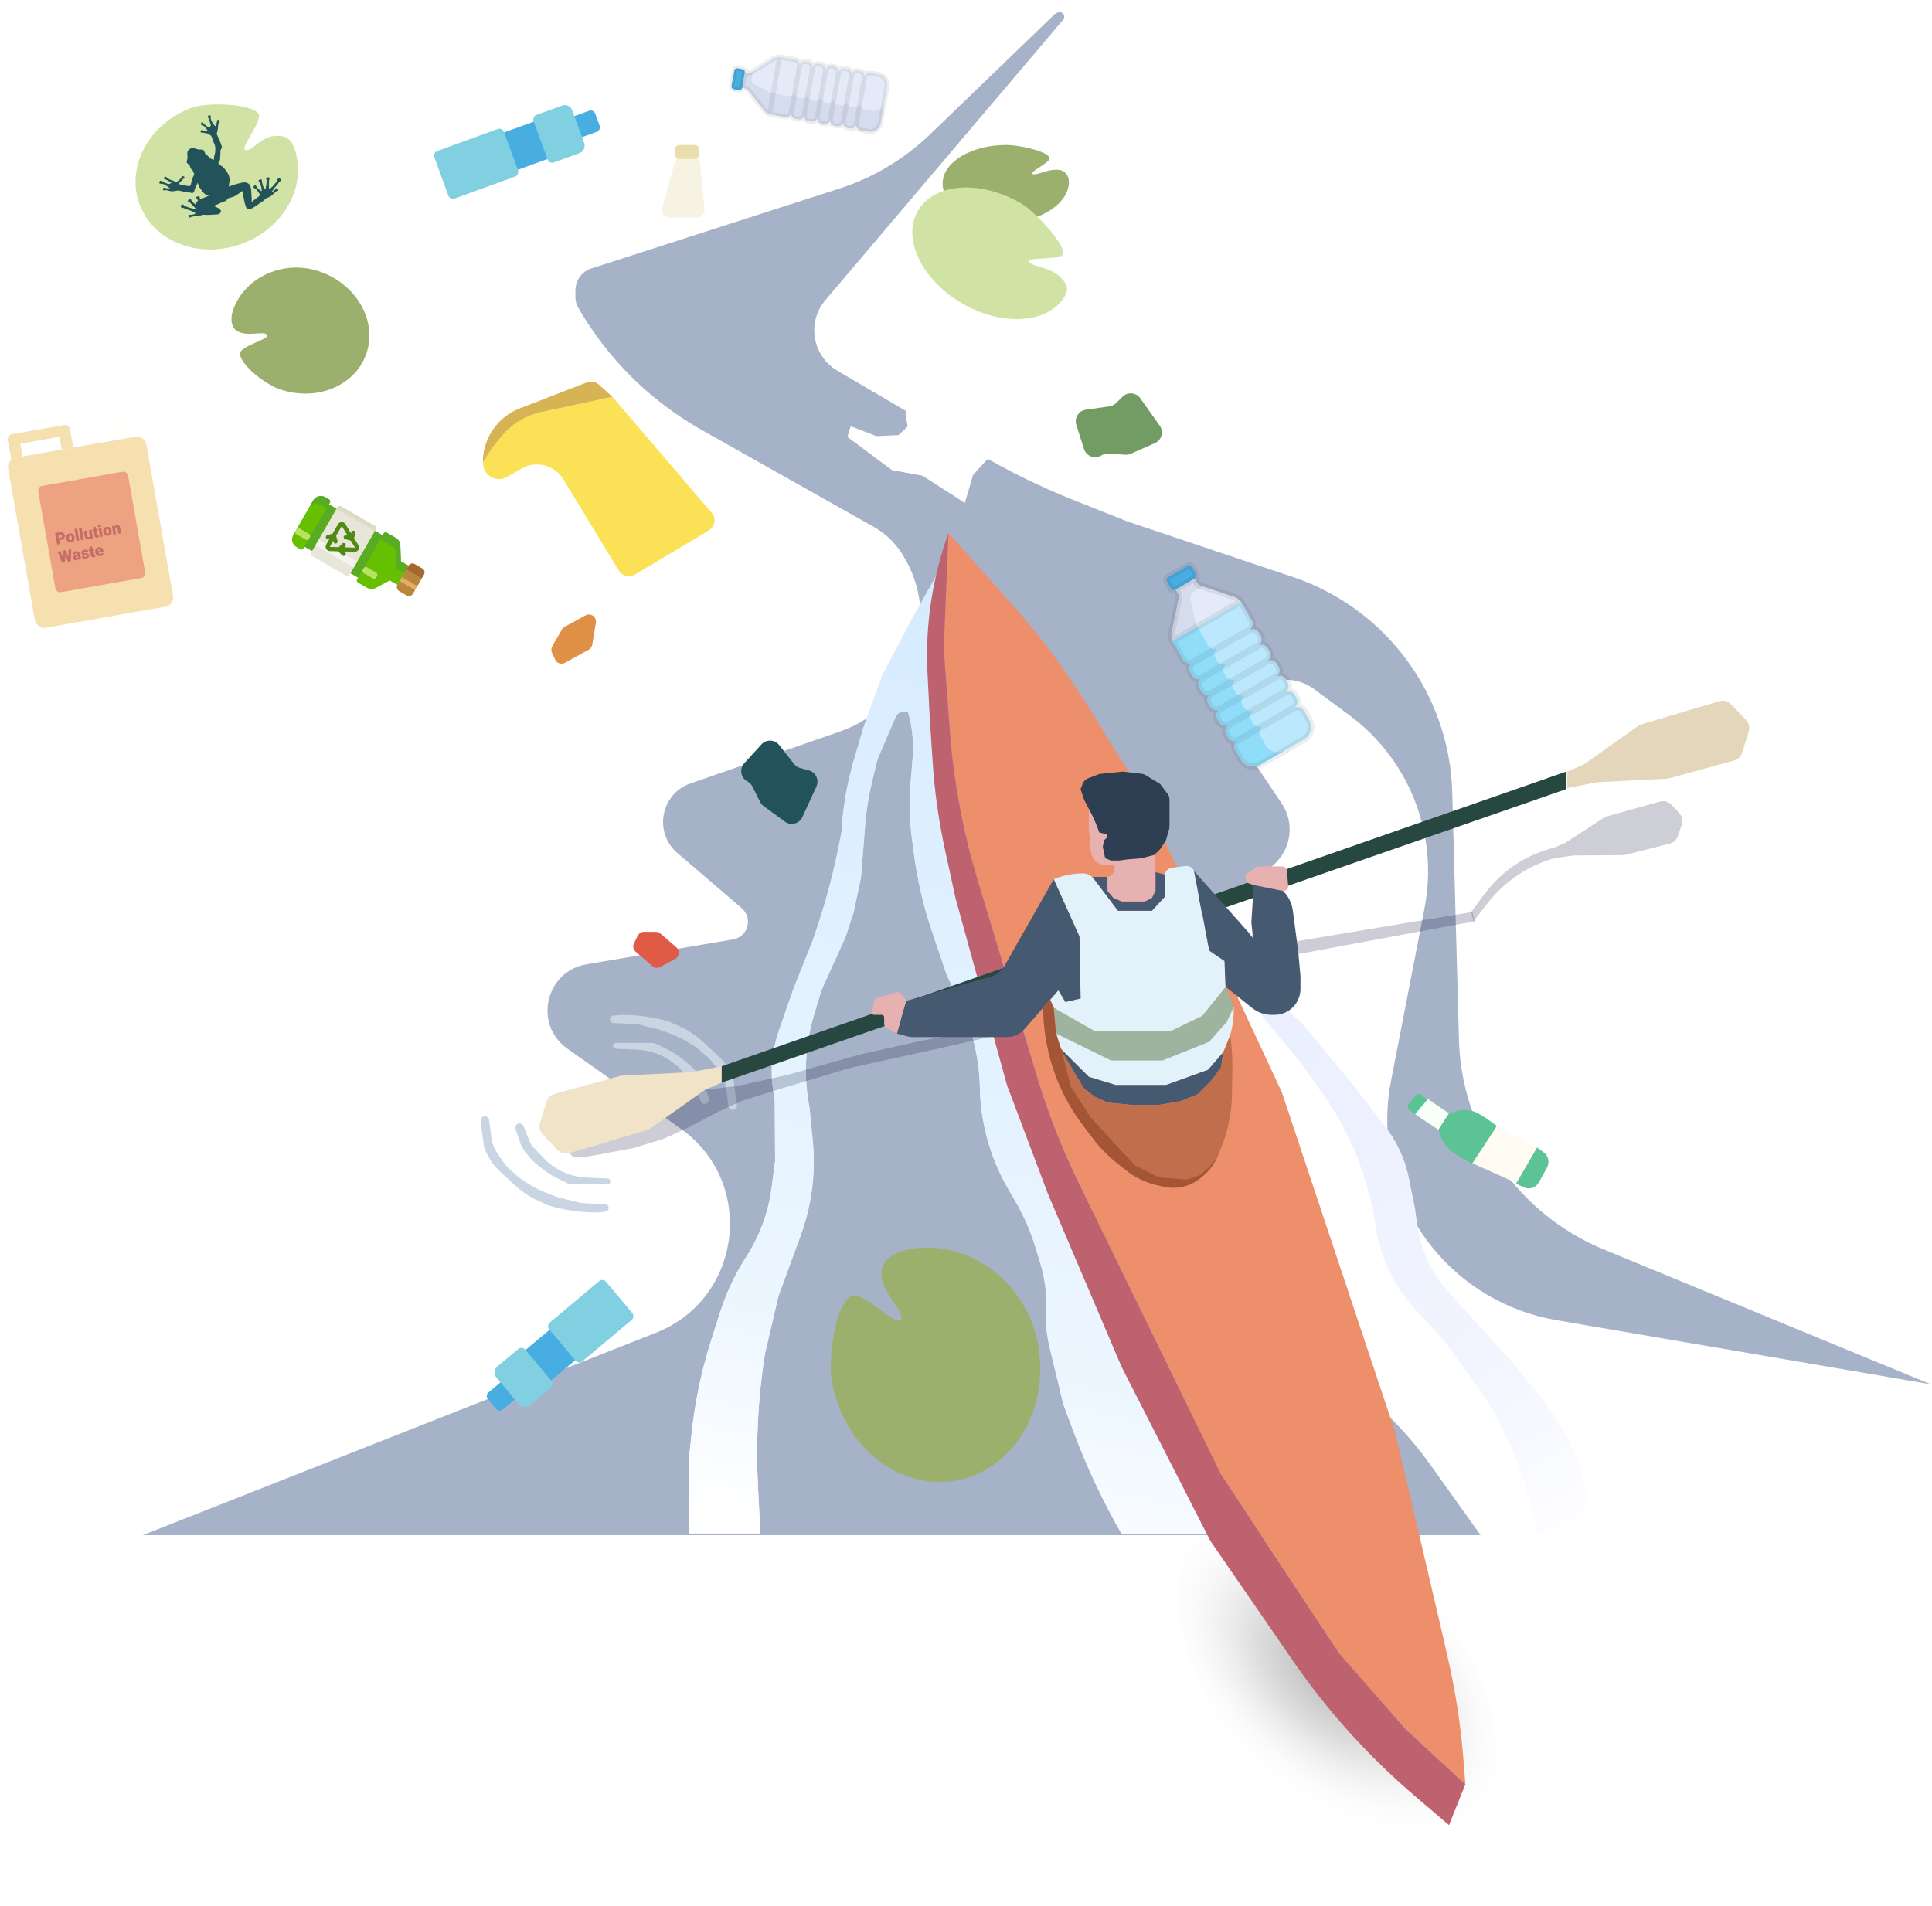 <svg width="826" height="815" viewBox="0 0 826 815" fill="none" xmlns="http://www.w3.org/2000/svg">
<path d="M451 6L452.083 5.432C454.032 4.412 455.948 6.845 454.5 8.5V8.5L352.88 128.359C344.85 137.831 347.301 152.254 358.01 158.541L418.26 193.911C431.401 201.626 445.111 208.328 459.27 213.96L482 223L552.755 246.757C592.542 260.116 619.754 296.899 620.888 338.854L623.744 444.539C624.812 484.042 649.043 519.211 685.575 534.281L825.5 592L665.349 564.546C644.501 560.972 625.672 549.919 612.388 533.459V533.459C596.29 513.512 589.816 487.477 594.697 462.314L609.038 388.367C615.125 356.982 602.638 324.892 576.94 305.876L562.019 294.834C543.97 281.478 521 303.423 533.519 322.062L547.983 343.597C554.089 352.688 551.748 364.999 542.731 371.215L507.5 395.5L473.101 425.061C455.438 440.24 449.519 465.045 458.423 486.565V486.565C460.463 491.494 463.223 496.094 466.614 500.213L491.692 530.682C507.03 549.317 526.4 564.225 548.341 574.281V574.281C573.671 585.891 595.514 603.938 611.692 626.623L633 656.5H61L280.413 569.956C317.395 555.369 323.386 505.543 290.915 482.605L242.55 448.439C227.981 438.147 233.153 415.375 250.738 412.386L313.4 401.736C319.798 400.649 322.028 392.595 317.101 388.372L289.591 364.792C279.353 356.017 282.491 339.445 295.228 335.02L359.151 312.813C390.462 301.935 403.414 264.681 385.604 236.726V236.726C382.581 231.982 378.436 228.056 373.535 225.295L300.027 183.887C278.079 171.523 259.854 153.491 247.257 131.676V131.676C246.433 130.251 246 128.633 246 126.987V124.201C246 119.909 248.769 116.108 252.854 114.791L358.94 80.608C373.454 75.931 386.707 67.997 397.684 57.412L451 6Z" fill="#A6B2C8"/>
<path d="M307.771 561.462C310.303 553.505 313.809 545.892 318.21 538.797L319.823 536.196C322.344 532.132 324.448 527.823 326.103 523.336V523.336C327.94 518.354 329.212 513.182 329.896 507.916L331.386 496.445L331.222 470.901L330.48 465.821C329.994 462.489 329.837 459.116 330.013 455.753V455.753C330.22 451.814 330.881 447.913 331.984 444.126L332.766 441.441L339.253 422.755L347.316 402.65L348.339 399.671C353.166 385.609 356.94 371.209 359.632 356.588L359.789 355.738V355.738C360.328 345.454 362.064 335.268 364.963 325.386L369.134 311.166L377.328 288.564L389.603 265.261L406.103 235.761L400.103 269.761L400.603 302.761L403.303 337.491L408.724 367.816L423.603 424.261L439.603 475.761L461.103 525.761L488.103 591.761L520.291 656.05L479.603 656.05V656.05C471.437 641.874 464.467 627.043 458.763 611.71L454.607 600.536L448.713 576.051C447.441 570.767 446.939 565.326 447.223 559.898V559.898C447.563 553.42 446.782 546.931 444.916 540.718L442.928 534.102C440.741 526.824 437.7 519.831 433.866 513.269L431.168 508.651C423.464 495.463 419.251 480.527 418.93 465.256L418.923 464.901C418.777 457.963 417.799 451.068 416.012 444.363V444.363C414.74 439.591 413.063 434.937 410.999 430.45L404.661 416.67L398.365 398.023C394.77 387.373 392.218 376.399 390.747 365.255L389.906 358.886C388.838 350.798 388.643 342.617 389.325 334.487L390.171 324.386C390.702 318.052 390.138 311.674 388.505 305.531L388.314 304.814C388.305 304.78 388.282 304.752 388.252 304.735V304.735C386.291 303.674 383.842 304.523 382.958 306.57L375.809 323.125C375.339 324.214 374.965 325.341 374.692 326.495L372.703 334.892C371.305 340.796 370.362 346.799 369.882 352.847L368.103 375.261L365 390.058L361.428 400.886L351.237 423.383L347.995 434.182C346.119 440.434 344.998 446.888 344.656 453.406V453.406C344.337 459.495 344.7 465.6 345.738 471.607L346.097 473.683L347.49 487.936C348.296 496.178 347.979 504.492 346.548 512.649V512.649C345.608 518.004 344.193 523.265 342.319 528.369L332.87 554.101L327.068 578.832V578.832C324.084 597.649 323.078 616.727 324.065 635.754L325.103 655.761L294.78 655.761L294.78 621.7L295.663 613.249C297.081 599.664 299.882 586.26 304.023 573.244L307.771 561.462Z" fill="url(#paint0_linear_227_293)"/>
<path d="M307.771 561.462C310.303 553.505 313.809 545.892 318.21 538.797L319.823 536.196C322.344 532.132 324.448 527.823 326.103 523.336C327.94 518.354 329.212 513.182 329.896 507.916L331.386 496.445L331.222 470.901L330.48 465.821C329.994 462.489 329.837 459.116 330.013 455.753C330.22 451.814 330.881 447.913 331.984 444.126L332.766 441.441L339.253 422.755L347.316 402.65L348.339 399.671C353.166 385.609 356.94 371.209 359.632 356.588L359.789 355.738C360.328 345.454 362.064 335.268 364.963 325.386L369.134 311.166L377.328 288.564L389.603 265.261L406.103 235.761L400.103 269.761L400.603 302.761L403.303 337.491L408.724 367.816L423.603 424.261L439.603 475.761L461.103 525.761L488.103 591.761L520.291 656.05L479.603 656.05C471.437 641.874 464.467 627.043 458.763 611.71L454.607 600.536L448.713 576.051C447.441 570.767 446.939 565.326 447.223 559.898C447.563 553.42 446.782 546.931 444.916 540.718L442.928 534.102C440.741 526.824 437.7 519.831 433.866 513.269L431.168 508.651C423.464 495.463 419.251 480.527 418.93 465.256L418.923 464.901C418.777 457.963 417.799 451.068 416.012 444.363C414.74 439.591 413.063 434.937 410.999 430.45L404.661 416.67L398.365 398.023C394.77 387.373 392.218 376.399 390.747 365.255L389.906 358.886C388.838 350.798 388.643 342.617 389.325 334.487L390.171 324.386C390.702 318.052 390.138 311.674 388.505 305.531L388.314 304.814C388.305 304.78 388.282 304.752 388.252 304.735C386.291 303.674 383.842 304.523 382.958 306.57L375.809 323.125C375.339 324.214 374.965 325.341 374.692 326.495L372.703 334.892C371.305 340.796 370.362 346.799 369.882 352.847L368.103 375.261L365 390.058L361.428 400.886L351.237 423.383L347.995 434.182C346.119 440.434 344.998 446.888 344.656 453.406C344.337 459.495 344.7 465.6 345.738 471.607L346.097 473.683L347.49 487.936C348.296 496.178 347.979 504.492 346.548 512.649C345.608 518.004 344.193 523.265 342.319 528.368L332.87 554.101L327.068 578.832C324.084 597.649 323.078 616.727 324.065 635.754L325.103 655.761L294.78 655.761L294.78 621.7L295.663 613.249C297.081 599.664 299.882 586.26 304.023 573.244L307.771 561.462Z" fill="url(#paint1_linear_227_293)"/>
<g filter="url(#filter0_d_227_293)">
<path d="M126.76 61.13C132.616 77.219 122.553 95.651 104.284 102.3C86.015 108.95 66.458 101.298 60.603 85.21C54.747 69.121 64.81 50.689 83.079 44.039C89.221 41.804 106.579 42.146 111.079 46.13C114.579 48.614 103.295 61.127 105.871 62.13C108.515 63.16 112.579 56.13 119.079 56.13C121.079 56.13 124.805 55.758 126.76 61.13Z" fill="#D1E3A4"/>
</g>
<g filter="url(#filter1_d_227_293)">
<path d="M100.757 130.255C105.778 116.457 122.55 108.602 138.218 114.304C153.886 120.007 162.516 135.815 157.494 149.612C152.472 163.41 135.7 169.972 120.032 164.269C114.765 162.352 104.404 154.711 103.645 149.612C102.714 146.051 116.284 143.334 115.145 141.255C113.975 139.12 105.915 142.631 101.645 139.048C100.331 137.945 99.08 134.861 100.757 130.255Z" fill="#9CB06D"/>
</g>
<g filter="url(#filter2_d_227_293)">
<path d="M390.079 532.13C414.432 527.836 440.012 545.684 444.888 573.337C449.764 600.99 433.975 626.889 409.623 631.183C385.27 635.477 361.576 616.541 356.699 588.887C355.06 579.591 357.481 558.044 364.278 552.643C368.688 548.287 384.078 565.791 386.151 562.378C388.279 558.875 376.372 550.075 378.002 540.83C378.503 537.985 381.948 533.564 390.079 532.13Z" fill="#9CB06D"/>
</g>
<g filter="url(#filter3_d_227_293)">
<path d="M458 75.746C458 84.859 446.221 93 431.199 93C416.178 93 404 85.613 404 76.5C404 67.387 416.178 60 431.199 60C436.249 60 447.376 62.257 449.59 65.07C451.475 66.949 440.824 71.414 442.429 72.385C444.077 73.381 449.819 69.623 454.539 70.806C455.991 71.17 458 72.703 458 75.746Z" fill="#9CB06D"/>
</g>
<g filter="url(#filter4_d_227_293)">
<path d="M456.354 124.5C449.499 136.374 429.852 137.865 412.471 127.83C395.09 117.796 386.557 100.035 393.413 88.161C400.268 76.287 419.916 74.796 437.297 84.831C443.14 88.204 455.112 100.904 455.559 106.047C456.326 109.755 439.857 107.552 440.984 109.889C442.141 112.288 449.793 111.882 454.364 116.577C455.77 118.021 458.643 120.536 456.354 124.5Z" fill="#D1E3A4"/>
</g>
<path d="M674.343 624.494C676.111 629.157 677.501 633.955 678.498 638.842L682 656H657L655.594 649.098C652.877 635.76 648.371 622.851 642.199 610.719V610.719C638.738 603.916 634.767 597.385 630.319 591.182L618 574L605.198 560.069C602.405 557.029 599.895 553.742 597.698 550.247V550.247C592.623 542.173 589.303 533.121 587.954 523.68L587 517L584.887 509.016C583.298 503.013 581.272 497.135 578.826 491.427V491.427C575.285 483.166 570.88 475.302 565.685 467.967L556.5 455L538 432.5L541.006 433.251C544.215 434.054 547.609 433.606 550.5 432V432L557.5 438.5L578.5 464L592.333 481.902C594.439 484.627 596.276 487.551 597.816 490.632V490.632C599.929 494.859 601.47 499.348 602.396 503.981L605 517L605.961 523.967C606.65 528.964 608.047 533.836 610.11 538.439V538.439C612.357 543.449 615.366 548.081 619.032 552.17L626.5 560.5L647 583L659.045 597.965C662.011 601.65 664.71 605.543 667.122 609.612L667.414 610.105C670.133 614.693 672.451 619.507 674.343 624.494V624.494Z" fill="url(#paint2_linear_227_293)"/>
<path d="M88.99 49.517C88.9 49.631 88.855 49.775 88.777 49.898C88.814 50.121 88.942 50.318 89.101 50.475C89.135 50.731 89.292 50.947 89.356 51.196C89.879 53.037 90.614 53.471 89.579 54.46C89.218 54.722 88.718 54.112 88.288 53.864C88.088 53.74 87.352 53.161 87.001 52.821C86.906 52.737 86.906 52.598 86.832 52.5C86.757 52.392 86.675 52.29 86.593 52.188C86.483 52.216 86.366 52.223 86.263 52.272C85.634 52.944 85.882 53.378 86.241 53.491C86.324 53.504 86.407 53.479 86.49 53.492C87.654 53.931 88.699 55.948 89.158 56.25C88.879 56.22 88.606 56.148 88.33 56.098C87.433 55.853 87.39 56.047 86.725 55.683C86.65 55.634 86.555 55.686 86.476 55.648C86.427 55.62 86.387 55.581 86.343 55.547C86.278 55.566 86.211 55.577 86.145 55.595C85.929 55.736 85.804 55.984 85.748 56.231C85.714 56.35 85.767 56.465 85.816 56.571C85.987 56.694 86.203 56.791 86.414 56.731C86.996 56.665 87.697 56.969 88.003 56.961C88.679 56.955 89.497 57.636 90.01 57.887C90.104 57.943 90.225 57.976 90.275 58.084C90.779 59.007 90.67 59.34 91.117 60.368C91.344 61.094 91.877 61.697 92.005 62.88C92.045 63.186 92.122 63.496 92.066 63.805C91.978 64.988 92.038 65.152 91.857 65.675C91.753 65.984 91.71 66.309 91.614 66.62C91.247 68.03 91.683 67.572 91.336 68.359C91.314 68.373 91.272 68.4 91.251 68.413C90.72 68.067 89.597 67.784 89.282 67.153C89.049 66.704 88.283 66.182 87.855 65.892C87.778 65.709 87.716 65.519 87.603 65.354C87.497 65.232 87.55 65.049 87.44 64.929C87.269 64.711 87.193 64.432 86.997 64.234C86.642 63.853 86.215 63.966 86.077 63.976C85.961 63.986 85.854 63.924 85.738 63.925C85.667 63.92 85.607 63.964 85.544 63.989C85.35 63.904 85.136 63.963 84.936 63.911C84.716 63.847 84.488 63.818 84.267 63.76C83.787 63.683 83.499 63.521 82.624 63.286C81.386 63.288 80.467 63.906 80.069 65.171C80.024 65.304 80.096 65.44 80.081 65.575C80.061 65.781 80.105 65.987 80.109 66.193C80.166 66.66 80.114 67.132 80.157 67.599C80.153 67.768 80.067 67.932 80.116 68.103C80.07 68.16 79.989 68.204 79.986 68.286C79.98 68.419 80.012 68.563 79.937 68.683C79.802 68.915 79.753 69.205 79.844 69.464C80.055 70.061 80.711 70.213 81.059 70.733C81.176 71.164 81.361 71.574 81.56 71.973C81.765 72.534 82.186 72.65 82.347 72.834C82.464 73.091 82.608 73.337 82.689 73.609C82.776 73.922 82.953 74.201 83.051 74.51C82.957 74.765 82.884 75.035 82.717 75.256C82.58 75.493 82.452 75.739 82.369 76.002C82.291 76.275 82.085 76.491 82.023 76.771C81.672 78.23 81.793 78.53 81.581 78.926C81.232 79.59 81.144 79.512 81.01 79.557C80.34 79.728 79.46 79.261 78.011 79.064C76.994 78.923 77.547 79.04 76.71 78.801C76.492 78.053 77.431 77.501 77.606 77.287C77.86 76.978 78.147 76.698 78.439 76.427C78.822 76.348 79.113 75.855 78.696 75.541C77.719 74.823 77.733 75.745 77.408 76.14C76.15 77.512 75.791 77.74 75.128 77.746C74.816 77.756 74.151 77.323 73.972 77.234C73.656 77.074 73.303 77.023 72.972 76.908C72.776 76.843 72.601 76.729 72.407 76.657C72.047 76.499 71.665 76.359 71.371 76.085C71.174 75.925 71.298 75.549 70.731 75.558C70.457 75.595 69.887 76.074 70.103 76.421C70.141 76.515 70.234 76.562 70.313 76.616C70.476 76.593 70.623 76.68 70.782 76.692C70.809 76.708 72.161 77.395 72.498 77.635C72.744 77.806 73.078 77.841 73.263 78.096C73.235 78.159 73.204 78.225 73.136 78.256C72.899 78.395 72.697 78.609 72.42 78.67C71.852 78.808 71.43 78.488 70.571 78.165C70.245 78.025 69.901 77.927 69.593 77.748C69.508 77.695 69.417 77.655 69.322 77.625C69.239 77.605 69.197 77.524 69.138 77.472C69.007 77.348 68.833 77.284 68.66 77.25C68.482 77.309 68.322 77.427 68.235 77.596C68.065 77.9 67.897 78.553 68.612 78.592C68.753 78.611 68.885 78.527 69.026 78.552C70.437 78.792 70.302 78.972 71.14 79.448C71.37 79.597 71.615 79.722 71.839 79.881C72.008 79.995 72.117 80.176 72.273 80.305C72.375 80.392 72.495 80.46 72.575 80.57C72.601 80.644 72.518 80.681 72.459 80.691C72.268 80.712 72.088 80.627 71.902 80.603C71.625 80.569 71.342 80.561 71.07 80.488C70.867 80.439 70.662 80.335 70.451 80.408C70.016 80.179 69.635 80.306 69.671 81.023C69.698 81.143 69.767 81.248 69.816 81.36C69.932 81.38 70.047 81.412 70.165 81.428C70.359 81.446 70.525 81.289 70.719 81.328C70.972 81.37 71.31 81.285 72.083 81.534C73.197 81.892 73.382 81.82 74.243 81.771C75.406 81.71 75.47 81.293 77.105 81.64C78.807 81.97 78.639 82.098 81.044 82.326C81.387 82.354 81.705 82.508 82.047 82.55C83.074 82.699 83.13 81.308 83.243 80.952C83.442 80.307 83.827 79.745 84.085 79.126C84.229 78.817 84.369 78.506 84.52 78.2C84.594 78.369 84.695 78.534 84.707 78.723C84.717 78.84 84.772 78.946 84.793 79.062C84.833 79.384 85.134 79.592 85.201 79.906C85.468 80.519 85.566 80.379 86.296 81.542C87.52 82.997 86.706 82.213 87.989 83.303C88.539 83.682 88.928 83.639 89.389 83.793C88.568 83.89 86.884 84.719 85.567 85.257C85.533 85.099 85.48 84.945 85.393 84.807C85.466 84.325 85.288 83.786 84.791 83.926C84.555 83.991 84.314 84.054 84.099 84.173C83.912 84.262 83.844 84.519 83.948 84.697C84.458 85.601 84.166 84.889 84.673 85.814C84.113 86.222 83.728 86.827 83.69 87.535C83.37 87.298 83.058 87.048 82.781 86.761C82.447 86.417 82.359 86.57 81.904 85.877C81.847 85.665 81.822 85.417 81.639 85.268C81.224 84.849 80.461 85.464 80.312 85.794C80.313 85.88 80.288 85.976 80.339 86.054C80.442 86.261 80.788 86.447 81.03 86.522C81.206 86.573 83.545 88.991 83.819 89.404C83.643 89.533 83.413 89.468 83.217 89.428C82.436 89.206 83.626 89.619 80.51 88.666C80.259 88.59 80.033 88.447 79.777 88.388C79.078 88.192 79.326 88.285 78.723 87.9C78.661 87.826 78.614 87.737 78.532 87.683C78.07 87.345 77.809 87.203 77.506 87.666C77.118 88.359 77.386 88.727 77.594 88.813C77.775 88.884 77.97 88.963 78.168 88.927C78.258 88.918 78.358 88.884 78.439 88.944C78.602 89.045 78.795 89.076 78.966 89.162C79.193 89.262 79.402 89.403 79.635 89.49C80.901 89.957 80.403 89.477 82.783 90.695C82.978 90.789 83.158 90.911 83.358 90.994C83.67 91.112 83.532 91.572 82.641 91.685C82.359 91.716 82.101 91.856 81.815 91.866C81.45 91.918 81.077 91.753 80.72 91.874C80.332 92.104 80.592 92.86 80.938 92.995C81.242 93.146 81.615 92.834 81.857 92.74C82.711 92.43 85.326 92.295 86.064 92.064C87.772 91.519 87.172 92.159 90.826 91.798C92.467 91.724 93.706 91.891 94.261 90.941C95.163 89.487 92.699 88.7 91.181 87.996C92.437 87.757 93.65 87.07 95.019 86.441C95.579 86.18 96.576 86.182 97.09 85.306C97.714 84.225 99.009 84.965 101.527 83.157C101.97 82.846 102.419 82.544 102.866 82.238C103.092 82.082 103.284 81.884 103.506 81.723C103.819 81.448 104.158 84.424 104.202 84.838C104.242 85.215 104.745 87.435 105.119 88.378C105.486 89.483 106.354 89.858 107.448 89.249C107.792 89.043 108.162 88.879 108.495 88.654C108.814 88.464 109.857 87.701 110.174 87.508C112.767 85.87 112.659 85.81 113.041 85.448C113.229 85.297 113.809 84.759 114.398 84.564C115.194 84.289 115.819 83.922 116.395 83.433C116.786 83.067 116.422 83.287 117.718 82.128C118.334 81.613 118.639 81.788 118.88 81.453C119.124 81.123 118.755 80.546 118.391 80.475C117.966 80.34 117.75 81.117 117.031 81.564C116.77 81.726 116.598 81.994 116.346 82.166C116.281 82.219 116.204 82.179 116.145 82.14C116.145 82.115 116.144 82.065 116.144 82.04C116.363 81.826 116.496 81.549 116.666 81.299C117.739 79.662 118.097 79.638 118.715 78.824C118.843 78.651 118.929 78.452 119.052 78.275C119.157 78.095 119.313 77.952 119.408 77.766C119.431 77.706 119.492 77.683 119.546 77.659C119.794 77.566 119.985 77.356 120.099 77.121C120.244 76.685 119.727 76.326 119.371 76.182C118.884 75.96 118.679 76.69 118.629 76.795C118.588 76.879 118.612 76.974 118.594 77.061C118.123 78.07 118.086 77.787 117.763 78.28C117.494 78.697 117.125 79.035 116.813 79.418C116.4 79.93 115.853 80.303 115.348 80.714C115.259 80.791 115.149 80.836 115.035 80.858C114.971 80.566 114.923 78.874 115.017 77.025C115.013 76.883 115.381 76.419 115.235 76.016C115.056 75.868 115.104 75.781 114.41 75.857C113.808 75.929 113.523 76.304 113.98 77.013C113.981 77.148 114.025 77.278 114.033 77.413C114.055 77.672 113.956 77.92 113.952 78.178C113.944 78.925 113.813 79.431 113.655 80.172C113.615 80.379 113.614 80.632 113.43 80.768C113.276 80.844 113.084 80.768 112.987 80.633C112.344 79.681 112.018 77.894 112.01 77.867C111.96 77.698 112.039 77.522 111.981 77.354C111.829 76.898 112.039 76.329 110.795 76.953C110.68 77.005 110.595 77.1 110.523 77.201C110.525 77.267 110.527 77.333 110.527 77.399C110.604 77.558 110.681 77.721 110.808 77.848C110.865 77.912 110.947 77.965 110.966 78.055C111.045 78.369 111.248 78.63 111.356 78.932C111.884 80.408 111.735 80.442 111.819 81.015C111.837 81.18 111.892 81.345 111.87 81.513C111.853 81.636 111.725 81.753 111.596 81.716C111.485 81.681 111.398 81.597 111.317 81.517C110.197 80.383 110.489 80.956 109.702 79.927C109.58 79.791 109.497 79.105 109.047 79.18C108.853 79.187 108.738 79.359 108.63 79.497C108.512 79.653 108.358 79.812 108.363 80.023C108.375 80.258 108.58 80.463 108.81 80.493C108.968 80.527 108.905 80.421 109.813 81.278C110.033 81.488 110.736 82.644 110.928 82.903C111.121 83.161 111.538 83.332 110.511 84.1C110.487 84.117 108.256 85.738 107.571 86.437C107.57 86.095 107.617 85.756 107.609 85.415C107.673 84.886 107.467 83.696 107.49 83.175C107.518 82.839 107.377 81.203 107.374 81.172C107.356 81.089 107.263 79.171 106.177 78.502C105.431 78.119 105.569 78.028 104.298 77.972C103.048 78.079 99.49 79.154 99.181 79.27C98.437 79.537 97.503 80.487 97.925 78.746C97.942 78.676 98.06 77.834 98.063 77.801C98.077 77.603 98.181 77.422 98.174 77.221C98.171 76.916 98.211 76.608 98.15 76.305C97.871 74.882 97.758 74.995 97.647 74.615C97.452 74.303 97.293 73.969 97.114 73.647C96.915 73.347 96.638 73.103 96.477 72.778C96.286 72.478 95.463 71.483 95.243 71.387C95.072 71.317 94.811 70.995 94.499 70.852C93.952 70.58 94.034 70.767 93.559 70.093C93.082 69.383 93.616 69.165 93.765 68.998C94.106 68.636 94.12 67.975 94.18 66.714C94.336 64.679 94.079 64.236 94.613 63.644C94.764 63.51 94.805 63.304 94.909 63.138C94.908 62.594 94.575 62.134 94.459 61.616C93.946 59.929 93.545 59.285 93.268 58.699C92.286 56.628 92.709 57.641 92.95 56.02C93.005 55.631 93.135 55.256 93.181 54.864C93.244 54.275 93.207 53.671 93.36 53.093C93.4 52.857 93.541 52.655 93.591 52.422C93.618 52.31 93.719 52.24 93.784 52.151C93.915 52.003 93.924 51.795 93.953 51.609C93.873 51.525 93.808 51.427 93.721 51.35C93.382 51.16 93.367 51.232 93.073 51.227C92.741 51.717 92.909 51.443 92.83 51.809C92.812 51.915 92.733 51.999 92.721 52.107C92.587 53.078 92.45 53.068 92.388 53.514C92.359 53.676 92.307 53.859 92.156 53.946C91.991 54.003 91.874 53.839 91.783 53.729C91.627 53.517 91.405 53.365 91.264 53.141C90.12 51.306 90.202 51.352 90.049 50.311C90.029 50.189 90.103 50.08 90.113 49.962C90.078 49.84 90.052 49.713 90.096 49.589C90.061 49.527 90.03 49.462 89.986 49.406C89.713 49.233 89.267 49.338 88.99 49.517Z" fill="#23535A"/>
<path d="M554.5 402.5L629.5 390L630.5 394L555 408L554.5 402.5Z" fill="#070637" fill-opacity="0.2"/>
<path d="M629 390L634.683 382.311C641.995 372.419 652.547 365.407 664.5 362.5V362.5V367V367C653.132 370.248 643.101 377.046 635.871 386.402L630 394L629 390Z" fill="#0C0D35" fill-opacity="0.2"/>
<ellipse cx="571.5" cy="715.5" rx="52.084" ry="86.185" transform="rotate(-40 571.5 715.5)" fill="url(#paint3_radial_227_293)" fill-opacity="0.6"/>
<g filter="url(#filter5_d_227_293)">
<path d="M406.5 226L434.005 256.943C444.983 269.293 454.922 282.529 463.72 296.517L489.5 337.5L549 465L597.5 610.5L617.5 696L620.154 707.679C623.38 721.874 625.569 736.285 626.703 750.799L627.5 761L602 737.5L573.5 705L523 628.5L462.089 503.697C455.041 489.256 449.165 474.271 444.517 458.889L419.062 374.644C412.706 353.612 408.681 331.945 407.058 310.033L404.5 275.5L406.5 226Z" fill="#ED8F6A"/>
<path d="M406.5 226L434.624 257.639C445.191 269.528 454.796 282.237 463.348 295.649L472.5 310L457.72 303.045C456.242 302.349 454.712 301.772 453.143 301.319L451.832 300.94C440.464 297.656 428.244 301.644 421 311V311L409 330L404.5 275.5L406.5 226Z" fill="#ED8F6A"/>
<path d="M406.5 226V226C399.57 245.141 396.524 265.472 397.54 285.804L398.5 305L399.75 324V324C400.582 336.649 402.355 349.219 405.055 361.604L409.5 382L420.5 422L431.5 462L449 508.5L480.5 582.5L518.5 657L553.671 708.075C568.494 729.599 586.065 749.095 605.939 766.066L620.5 778.5L627.5 761L602 737.5L573.5 705L523 628.5L462.089 503.697C455.041 489.256 449.165 474.271 444.517 458.889L419.062 374.644C412.706 353.612 408.681 331.945 407.058 310.033L404.5 275.5L406.5 226Z" fill="#BD626E"/>
</g>
<path d="M221.148 480.735C220.47 481.187 220.179 482.036 220.436 482.809L222.474 488.923C222.822 489.967 223.337 490.949 223.997 491.83L225.393 493.691C226.791 495.554 228.446 497.209 230.309 498.607L233.522 501.017C234.838 502.004 236.24 502.87 237.711 503.606L242.543 506.021C243.172 506.336 243.866 506.5 244.57 506.5H259.702C261.053 506.5 261.451 504.66 260.222 504.101V504.101C260.075 504.034 259.917 503.996 259.757 503.989L250.758 503.598C249.255 503.533 247.761 503.342 246.29 503.026V503.026C243.123 502.348 240.076 501.085 237.352 499.333V499.333C235.47 498.124 233.726 496.675 232.197 495.043L227.977 490.542C227.331 489.854 226.82 489.05 226.469 488.173L223.827 481.567C223.401 480.502 222.102 480.098 221.148 480.735V480.735Z" fill="#C9D5E3"/>
<path d="M302.327 471.774C303.018 471.318 303.316 470.453 303.051 469.668L300.997 463.574C300.646 462.532 300.128 461.553 299.464 460.677L298.04 458.8C296.632 456.943 294.967 455.295 293.096 453.907L289.84 451.491C288.502 450.499 287.079 449.629 285.586 448.891L280.694 446.471C280.067 446.161 279.378 446 278.68 446H263.355C262.002 446 261.606 447.846 262.84 448.401V448.401C262.986 448.466 263.142 448.504 263.301 448.51L272.409 448.902C273.925 448.967 275.433 449.158 276.917 449.473V449.473C280.122 450.152 283.193 451.409 285.958 453.167V453.167C287.866 454.381 289.627 455.83 291.183 457.472L295.427 461.949C296.085 462.644 296.607 463.455 296.966 464.342L299.632 470.935C300.064 472.003 301.365 472.408 302.327 471.774V471.774Z" fill="#C9D5E3"/>
<path d="M205.46 479.453C205.265 477.985 206.791 476.896 208.116 477.558V477.558C208.668 477.834 209.046 478.368 209.123 478.98L210.041 486.327C210.343 488.742 211.203 491.054 212.553 493.08L214.217 495.575C215.731 497.846 217.565 499.888 219.662 501.635L222.5 504V504C226.151 506.655 230.137 508.814 234.355 510.421L238.5 512L247.261 514.19C248.085 514.396 248.927 514.519 249.775 514.555L258.689 514.943C259.453 514.976 260.09 515.54 260.216 516.295V516.295C260.37 517.218 259.711 518.079 258.78 518.172L255.5 518.5H254.94C248.017 518.5 241.131 517.489 234.5 515.5V515.5L229 513V513C225.684 511.342 222.624 509.215 219.913 506.686L216.5 503.5L213.529 500.776C211.527 498.941 209.877 496.754 208.663 494.325L207.55 492.101C207.186 491.372 206.945 490.588 206.837 489.78L205.46 479.453Z" fill="#C9D5E3"/>
<path d="M315.043 472.581C315.237 474.036 313.726 475.116 312.413 474.461V474.461C311.865 474.188 311.49 473.659 311.414 473.051L310.505 465.797C310.205 463.409 309.353 461.123 308.015 459.121L306.364 456.652C304.865 454.409 303.05 452.395 300.976 450.671L298.158 448.329V448.329C294.54 445.706 290.591 443.572 286.413 441.985L282.302 440.424L273.617 438.258C272.802 438.055 271.969 437.935 271.131 437.898L262.291 437.515C261.536 437.482 260.906 436.926 260.782 436.18V436.18C260.629 435.268 261.28 434.416 262.201 434.324L265.455 434H266.012C272.871 434 279.694 434.999 286.266 436.965V436.965L291.716 439.435V439.435C295.002 441.074 298.036 443.176 300.724 445.678L304.104 448.824L307.053 451.52C309.034 453.33 310.666 455.489 311.869 457.888L312.971 460.086C313.333 460.808 313.573 461.585 313.68 462.386L315.043 472.581Z" fill="#C9D5E3"/>
<path d="M243 492.981L257.46 488.942L266.436 485.913L276.907 482.883L300.342 465.718H304.83L316.299 464.204L336.742 459.66L367.159 451.078L394.085 445.019L405.055 443H425L400.567 448.553L363.668 456.631L333.252 465.718L317.296 470.767L307.323 475.311L293.86 482.379L283.888 486.922L270.923 490.961L259.953 492.981L251.975 494.495L245.493 495L243 492.981Z" fill="#040934" fill-opacity="0.2"/>
<path d="M308.5 456L669.5 330V337.5L308.5 463V456Z" fill="#274841"/>
<path d="M451.5 441.5L474.5 453H497.5L517 445L524.5 436.5L527.5 430.5V431.882C527.5 438.198 525.955 444.418 523 450V450L516.5 457.5L498.5 464H477L465.5 460.5L453.5 448.5L451.5 441.5Z" fill="#E3F2FA"/>
<path d="M457.5 456.5L463.5 465.5L468 469L473.5 471.5L483.5 472.5H495.5L504.5 471L512 468L518 462L522 456.5L523 450L516.5 457.5L498.5 464H477L465.5 460.5L453.5 448.5L457.5 456.5Z" fill="#455971"/>
<path d="M233.688 471.116C234.194 469.486 235.496 468.227 237.141 467.776L264.973 460.144C265.323 460.048 265.683 459.991 266.046 459.973L295.5 458.5L308.5 456V463L301.5 466L278.174 482.523C277.728 482.839 277.233 483.079 276.709 483.235L243.431 493.129C241.632 493.664 239.685 493.146 238.389 491.788L232.03 485.127C230.777 483.814 230.334 481.925 230.871 480.192L233.688 471.116Z" fill="#F0E3C8"/>
<path d="M744.812 321.884C744.306 323.514 743.004 324.773 741.359 325.224L713.527 332.856C713.177 332.952 712.817 333.009 712.454 333.027L683 334.5L670 337V330L677 327L700.326 310.477C700.772 310.161 701.267 309.921 701.791 309.765L735.069 299.871C736.868 299.336 738.815 299.854 740.111 301.212L746.47 307.873C747.723 309.186 748.166 311.075 747.629 312.808L744.812 321.884Z" fill="#E3D6BB"/>
<path d="M717.397 357.473C716.863 359.094 715.539 360.33 713.886 360.753L695.116 365.549C694.721 365.649 694.316 365.702 693.909 365.704L672.851 365.837L664.482 367L664.482 362.5L669.244 360.449L685.676 349.718C686.105 349.437 686.575 349.225 687.069 349.087L709.668 342.796C711.475 342.292 713.413 342.844 714.685 344.224L717.907 347.719C719.137 349.053 719.547 350.949 718.979 352.673L717.397 357.473Z" fill="#0E0E32" fill-opacity="0.2"/>
<path d="M378 435C378 434.448 377.552 434 377 434H373.737C373.1 434 372.626 433.413 372.759 432.79L373.748 428.174C373.903 427.451 374.444 426.873 375.155 426.67L383.176 424.378C383.974 424.15 384.829 424.438 385.326 425.101L387.5 428L383.5 442L379.042 439.569C378.4 439.218 378 438.545 378 437.813V435Z" fill="#E8B1B1"/>
<path d="M450.5 376L452.425 375.312C455.783 374.113 459.323 373.5 462.889 373.5V373.5C464.847 373.5 466.692 374.422 467.867 375.989L478 389.5H492L498 383.5V374.439C498 372.758 499.247 371.337 500.914 371.12L506.83 370.348C508.401 370.143 509.912 371.029 510.5 372.5V372.5L513 386L517 406.5L523.5 411L524 422.5L514 434.5L500.5 441H496H468L461 437L450.5 431L449 427.5L452.5 423.5L455.5 428.5L462 427L461.5 400.5L450.5 376Z" fill="#E3F2FA"/>
<path d="M387.5 428L423.581 417.627C426.093 416.904 428.223 415.227 429.514 412.954L450.5 376L461.5 400.5L462 427L455.5 428.5L452.5 423.5L437.988 440.085C436.089 442.255 433.346 443.5 430.462 443.5H390.339C389.45 443.5 388.566 443.382 387.708 443.148L383.5 442L387.5 428Z" fill="#455971"/>
<path d="M450.5 431L468 441H500.5L514 434.5L524 422L527.5 430.5L524.5 437L517 445.5L497 453.5H475L451.5 442L450.5 431Z" fill="#9FB49F"/>
<path d="M510.5 372.5L534 399L535.5 401V399L535 394.5L536 378.5L548 380.5V380.5C550.579 382.756 552.25 385.872 552.702 389.268L555 406.5L556 417.5V422.89C556 425.542 555.051 428.107 553.325 430.12V430.12C551.215 432.583 548.133 434 544.89 434H543.759C540.679 434 537.689 432.951 535.283 431.027L524 422L523.5 411L517 406.5L510.5 372.5Z" fill="#455971"/>
<path d="M454 449.5L463.5 465.5L468 469L473.5 471.5L483 472.5H495.5L504.5 471L512 468L518 462L522 456.5L523 450L526 442.5V442.5C526.666 447.493 526.961 452.529 526.884 457.565L526.724 467.967C526.576 477.533 524.278 486.943 520 495.5V495.5L517 499L513 502.5L507.5 505L495 504L485.5 498.5L477 489.5L466.5 478L458 465L454 449.5Z" fill="#C06E4B"/>
<path d="M447.087 443.954C448.026 449.966 449.627 455.856 451.862 461.517V461.517C454.608 468.473 458.287 475.024 462.797 480.99L467.25 486.88C470.073 490.612 473.342 493.985 476.985 496.923L481.367 500.457C485.076 503.449 489.403 505.58 494.034 506.698L497.208 507.464C500.03 508.145 502.972 508.154 505.798 507.489V507.489C508.562 506.838 511.14 505.561 513.332 503.756L514.16 503.074C517.012 500.726 519.259 497.728 520.715 494.332L521.5 492.5L520 495.5L517 499L513 502.5L507.5 504.5L495.5 503.5L485.5 498.5L477 489.5L466.5 478L458 465L454 449.5L451.5 442L450.5 431L449 427.5L446 431V431C446 434.994 446.31 438.982 446.926 442.928L447.087 443.954Z" fill="#A35535"/>
<path d="M467 375H473.5V379.5L479.5 385.5H489.5L494 381V373L498 374V383.5L492.5 389.5H478L467 375Z" fill="#455971"/>
<path d="M473.5 375V375C475.231 374.711 476.5 373.214 476.5 371.459V370H475V368H479L482 367.5L488 367L493.5 365.5L494 371.5V381L492.5 384L489.5 385.5H479.5L476 384L473.5 381V375Z" fill="#E8B1B1"/>
<path d="M465.5 345.5L467.5 349.5L468.5 352L470 356L472 356.5H473L473.5 357.5L473 358.5L472 359.5L471.5 362L472 364L472.5 367L475 368V370H473.047C471.405 370 469.819 369.404 468.583 368.323V368.323C467.248 367.154 466.424 365.509 466.288 363.74L465.5 353.5V345.5Z" fill="#E8B1B1"/>
<path d="M463.5 342L467 348.741L468.5 352.111L470 356L472 356.5H473L473.5 357.5L473 358.5L472 359.333L471.5 362.222L472.5 367L475 368H478.5L482 367.518L488 367.037L493.5 365.592L495.669 363.504C495.889 363.292 496.084 363.056 496.25 362.8L498.5 359.333L499.849 354.571C499.949 354.217 500 353.85 500 353.481V341.896C500 341.026 499.716 340.18 499.192 339.485L496 335.259L489.75 331.456C489.256 331.155 488.703 330.966 488.128 330.899L480 329.963L470.528 330.945C470.178 330.981 469.833 331.064 469.505 331.19L465.178 332.855C464.111 333.265 463.27 334.113 462.869 335.183L462 337.5L463.5 342Z" fill="#2E3F53"/>
<path d="M532.463 375.889C532.187 375.062 532.479 374.152 533.184 373.639L536.974 370.883C537.316 370.634 537.728 370.5 538.15 370.5H548.174C549.208 370.5 550.072 371.289 550.165 372.319L550.757 378.832C550.879 380.164 549.684 381.237 548.373 380.975L536 378.5L533.949 377.816C533.351 377.617 532.883 377.149 532.684 376.551L532.463 375.889Z" fill="#E8B1B1"/>
<g filter="url(#filter6_d_227_293)">
<path d="M528.549 253.192L514.315 248.466C513.601 248.229 512.999 247.738 512.623 247.086L510.902 244.106L502.918 248.716L504.638 251.696C505.015 252.348 505.139 253.115 504.987 253.852L501.963 268.541C501.659 270.016 501.907 271.55 502.66 272.854L531.935 255.952C531.182 254.648 529.977 253.666 528.549 253.192Z" fill="#E4EAF8"/>
<path d="M515.158 248.746L514.316 248.466C513.986 248.357 513.684 248.188 513.413 247.979C513.258 247.86 513.115 247.726 512.984 247.581C512.981 247.577 512.977 247.575 512.975 247.572C512.842 247.423 512.724 247.261 512.623 247.086L511.67 245.437L503.686 250.046L504.639 251.696C505.015 252.348 505.139 253.115 504.987 253.852L501.963 268.541C501.66 270.016 501.908 271.55 502.66 272.854L513.306 266.708C512.553 265.404 512.001 264.045 511.753 262.889L509.972 254.164C509.708 252.869 510.302 251.55 511.447 250.889L515.158 248.746L515.158 248.746L515.158 248.746Z" fill="#D5DCED"/>
<path d="M511.67 245.436L503.686 250.046C502.952 250.47 502.012 250.218 501.587 249.484L500.051 246.822C499.627 246.088 499.879 245.148 500.613 244.723L508.597 240.114C509.332 239.69 510.272 239.941 510.696 240.676L512.233 243.338C512.657 244.072 512.405 245.012 511.67 245.436Z" fill="#48AEE2"/>
<path d="M505.579 247.179L504.043 244.518C503.619 243.783 503.871 242.843 504.605 242.419L500.613 244.723C499.879 245.148 499.627 246.088 500.051 246.822L501.587 249.484C502.012 250.218 502.952 250.47 503.686 250.046L507.678 247.741C506.944 248.166 506.004 247.914 505.579 247.179Z" fill="#48AEE2"/>
<path d="M536.145 263.243L531.535 255.259L502.26 272.161L506.87 280.145C507.718 281.615 509.598 282.118 511.068 281.27C509.598 282.118 509.094 283.997 509.943 285.467L510.711 286.798C511.56 288.268 513.439 288.771 514.909 287.923C513.439 288.771 512.935 290.651 513.784 292.121L514.552 293.451C515.401 294.921 517.281 295.425 518.75 294.576C517.28 295.425 516.777 297.304 517.625 298.774L518.394 300.105C519.242 301.574 521.122 302.078 522.591 301.229C521.122 302.078 520.618 303.957 521.467 305.427L522.235 306.758C523.084 308.228 524.963 308.731 526.433 307.883C524.963 308.731 524.459 310.611 525.308 312.08L526.076 313.411C526.925 314.881 528.804 315.384 530.274 314.536C528.804 315.384 528.301 317.264 529.149 318.734L531.454 322.726C533.151 325.665 536.91 326.673 539.85 324.975L558.479 314.22C561.419 312.522 562.426 308.763 560.729 305.824L558.424 301.832C557.576 300.362 555.696 299.858 554.226 300.707C555.696 299.858 556.2 297.979 555.351 296.509L554.583 295.179C553.734 293.709 551.855 293.205 550.385 294.054C551.855 293.205 552.358 291.325 551.51 289.856L550.742 288.525C549.893 287.055 548.014 286.552 546.544 287.4C548.014 286.552 548.517 284.672 547.669 283.203L546.9 281.872C546.052 280.402 544.172 279.899 542.703 280.747C544.172 279.899 544.676 278.019 543.827 276.549L543.059 275.219C542.211 273.749 540.331 273.245 538.861 274.094C540.331 273.245 540.835 271.366 539.986 269.896L539.218 268.565C538.369 267.095 536.49 266.592 535.02 267.441C536.49 266.592 536.993 264.713 536.145 263.243Z" fill="#BBE8FC"/>
<path d="M542.1 316.58L539.795 312.588C538.946 311.118 539.45 309.239 540.92 308.39C539.45 309.239 537.571 308.735 536.722 307.265L535.954 305.935C535.105 304.465 535.609 302.585 537.079 301.737C535.609 302.586 533.729 302.082 532.881 300.612L532.113 299.282C531.264 297.812 531.768 295.932 533.237 295.084C531.768 295.932 529.888 295.429 529.04 293.959L528.271 292.628C527.423 291.158 527.926 289.279 529.396 288.43C527.926 289.279 526.047 288.775 525.198 287.306L524.43 285.975C523.581 284.505 524.085 282.626 525.555 281.777C524.085 282.626 522.206 282.122 521.357 280.652L520.589 279.322C519.74 277.852 520.244 275.972 521.714 275.124C520.244 275.972 518.364 275.469 517.516 273.999L512.906 266.015L502.261 272.161L506.87 280.145C507.719 281.615 509.599 282.119 511.068 281.27C509.598 282.119 509.095 283.998 509.943 285.468L510.712 286.798C511.56 288.268 513.44 288.772 514.909 287.923C513.44 288.772 512.936 290.651 513.785 292.121L514.553 293.452C515.401 294.922 517.281 295.425 518.751 294.577C517.281 295.425 516.777 297.304 517.626 298.774L518.394 300.105C519.243 301.575 521.122 302.078 522.592 301.23C521.122 302.078 520.619 303.958 521.467 305.428L522.235 306.758C523.084 308.228 524.964 308.732 526.433 307.883C524.963 308.732 524.46 310.611 525.308 312.081L526.077 313.412C526.925 314.881 528.805 315.385 530.275 314.536C528.805 315.385 528.301 317.264 529.15 318.734L531.454 322.726C533.152 325.666 536.911 326.673 539.85 324.976L550.496 318.83C547.556 320.527 543.797 319.52 542.1 316.58Z" fill="#90DDFA"/>
<path d="M533.183 255.231C532.253 253.62 530.768 252.41 529.003 251.824L514.77 247.099C514.39 246.973 514.07 246.713 513.87 246.366L513.451 245.64C513.99 244.743 514.04 243.587 513.48 242.617L511.944 239.956C511.123 238.534 509.299 238.045 507.877 238.866L499.893 243.476C498.471 244.297 497.982 246.121 498.803 247.543L500.34 250.204C500.899 251.173 501.925 251.708 502.972 251.69L503.391 252.416C503.591 252.763 503.657 253.17 503.576 253.561L500.552 268.251C500.177 270.072 500.483 271.963 501.413 273.574L505.622 280.865C506.215 281.892 507.155 282.597 508.208 282.92C507.961 283.994 508.102 285.16 508.695 286.187L509.463 287.518C510.057 288.546 510.996 289.251 512.05 289.573C511.802 290.647 511.943 291.813 512.537 292.841L513.305 294.171C513.898 295.199 514.837 295.904 515.891 296.227C515.644 297.301 515.785 298.467 516.378 299.494L517.146 300.825C517.739 301.852 518.678 302.557 519.732 302.88C519.485 303.954 519.626 305.12 520.219 306.147L520.987 307.478C521.581 308.505 522.52 309.211 523.573 309.533C523.326 310.607 523.467 311.773 524.06 312.801L524.829 314.131C525.422 315.159 526.361 315.864 527.415 316.187C527.167 317.26 527.308 318.426 527.902 319.454L530.206 323.446C532.298 327.069 536.947 328.314 540.57 326.223L559.199 315.467C562.822 313.375 564.068 308.726 561.976 305.104L559.671 301.112C559.078 300.084 558.139 299.379 557.085 299.056C557.333 297.982 557.192 296.816 556.598 295.789L555.83 294.458C555.237 293.431 554.298 292.726 553.244 292.403C553.491 291.329 553.35 290.163 552.757 289.136L551.989 287.805C551.396 286.777 550.457 286.072 549.403 285.75C549.65 284.676 549.509 283.51 548.916 282.482L548.148 281.152C547.554 280.124 546.615 279.419 545.561 279.096C545.809 278.022 545.668 276.856 545.075 275.829L544.306 274.498C543.713 273.471 542.774 272.766 541.72 272.443C541.967 271.369 541.826 270.203 541.233 269.176L540.465 267.845C539.872 266.818 538.933 266.113 537.879 265.79C538.126 264.716 537.985 263.55 537.392 262.523L533.183 255.231L533.183 255.231ZM501.298 246.102C501.272 246.056 501.288 245.998 501.334 245.971L509.318 241.361C509.363 241.335 509.422 241.351 509.449 241.397L510.985 244.058C511.012 244.104 510.996 244.162 510.95 244.189L502.966 248.799C502.92 248.825 502.861 248.809 502.835 248.763L501.298 246.102ZM503.374 268.832L506.398 254.142C506.621 253.058 506.439 251.934 505.886 250.975L505.654 250.573L511.143 247.404L511.375 247.806C511.928 248.765 512.811 249.484 513.862 249.833L528.095 254.559C528.441 254.673 528.766 254.831 529.071 255.018L503.284 269.906C503.274 269.548 503.301 269.188 503.374 268.832ZM559.482 306.544C560.779 308.792 560.006 311.675 557.759 312.973L539.13 323.728C536.883 325.026 533.999 324.253 532.702 322.006L530.397 318.014C529.947 317.234 530.215 316.234 530.995 315.784L554.947 301.955C555.726 301.505 556.727 301.773 557.177 302.553L559.482 306.544ZM554.104 297.23C554.554 298.009 554.286 299.01 553.506 299.46L529.554 313.289C528.775 313.739 527.774 313.471 527.324 312.691L526.556 311.36C526.106 310.581 526.374 309.58 527.153 309.13L551.105 295.302C551.885 294.851 552.885 295.119 553.336 295.899L554.104 297.23ZM550.263 290.576C550.713 291.356 550.445 292.356 549.665 292.807L525.713 306.635C524.933 307.085 523.933 306.817 523.483 306.038L522.714 304.707C522.264 303.927 522.532 302.927 523.312 302.477L547.264 288.648C548.044 288.198 549.044 288.466 549.494 289.246L550.263 290.576ZM546.421 283.923C546.871 284.703 546.603 285.703 545.824 286.153L521.871 299.982C521.092 300.432 520.091 300.164 519.641 299.384L518.873 298.054C518.423 297.274 518.691 296.274 519.471 295.823L543.423 281.995C544.202 281.545 545.203 281.813 545.653 282.592L546.421 283.923ZM542.58 277.269C543.03 278.049 542.762 279.05 541.982 279.5L518.03 293.328C517.25 293.779 516.25 293.51 515.8 292.731L515.032 291.4C514.582 290.621 514.85 289.62 515.629 289.17L539.581 275.341C540.361 274.891 541.361 275.159 541.812 275.939L542.58 277.269ZM538.739 270.616C539.189 271.396 538.921 272.396 538.141 272.846L514.189 286.675C513.409 287.125 512.409 286.857 511.959 286.078L511.19 284.747C510.74 283.967 511.008 282.967 511.788 282.517L535.74 268.688C536.52 268.238 537.52 268.506 537.97 269.286L538.739 270.616ZM534.3 266.193L510.347 280.022C509.568 280.472 508.567 280.204 508.117 279.424L504.228 272.688L531.008 257.226L534.897 263.963C535.347 264.742 535.079 265.743 534.3 266.193Z" fill="black" fill-opacity="0.07"/>
</g>
<g filter="url(#filter7_d_227_293)">
<path d="M153.668 245.838C153.407 246.291 153.562 246.87 154.015 247.132L157.94 249.398C159.072 250.051 160.46 250.076 161.614 249.462L167.653 246.252L171.756 248.621L176.494 240.415L172.391 238.046L172.151 231.212C172.106 229.906 171.39 228.715 170.259 228.062L166.334 225.796C165.88 225.534 165.301 225.689 165.039 226.143L164.565 226.963L141.588 213.697L142.062 212.877C142.323 212.423 142.168 211.844 141.715 211.582L140.074 210.635C138.261 209.588 135.943 210.209 134.896 212.022L126.368 226.793C125.321 228.606 125.942 230.924 127.755 231.971L129.397 232.918C129.85 233.18 130.429 233.025 130.691 232.572L131.165 231.751L154.142 245.017L153.668 245.838Z" fill="#66BF00"/>
<path d="M138.179 213.917L139.82 214.865L164.438 229.078L168.364 231.344C169.495 231.998 170.211 233.188 170.256 234.494L170.496 241.329L174.599 243.698L176.494 240.415L172.391 238.046L172.151 231.212C172.106 229.906 171.39 228.715 170.259 228.062L166.334 225.796C165.88 225.534 165.301 225.689 165.039 226.143L164.565 226.963L141.588 213.697L142.062 212.877C142.324 212.423 142.168 211.844 141.715 211.582L140.074 210.635C138.261 209.588 135.943 210.209 134.896 212.022L133.001 215.304C134.048 213.491 136.366 212.87 138.179 213.917Z" fill="#58AB23"/>
<path d="M154.142 245.017L164.565 226.963L161.283 225.068L150.86 243.122L154.142 245.017Z" fill="#58AB23"/>
<path d="M134.447 233.646L144.871 215.592L141.588 213.697L131.165 231.751L134.447 233.646Z" fill="#58AB23"/>
<path d="M156.037 241.734L156.511 240.914C156.773 240.461 157.352 240.305 157.805 240.567L161.908 242.936C162.362 243.198 162.517 243.777 162.255 244.23L161.781 245.051C161.52 245.504 160.94 245.659 160.487 245.398L156.384 243.029C155.931 242.767 155.775 242.188 156.037 241.734Z" fill="#B6E462"/>
<path d="M127.315 225.152L127.789 224.331C128.05 223.878 128.63 223.723 129.083 223.984L133.186 226.353C133.639 226.615 133.795 227.195 133.533 227.648L133.059 228.468C132.798 228.922 132.218 229.077 131.765 228.815L127.662 226.446C127.209 226.185 127.053 225.605 127.315 225.152Z" fill="#B6E462"/>
<path d="M150.386 243.942L150.86 243.122L161.283 225.068L161.757 224.247C162.018 223.794 161.863 223.215 161.41 222.953L146.639 214.425C146.185 214.163 145.606 214.319 145.344 214.772L144.871 215.592L134.447 233.646L133.974 234.466C133.712 234.92 133.867 235.499 134.32 235.761L149.092 244.289C149.545 244.551 150.124 244.395 150.386 243.942Z" fill="#E8E6D9"/>
<path d="M145.691 216.066L160.462 224.594C160.916 224.856 161.071 225.435 160.809 225.889L161.283 225.068L161.757 224.247C162.018 223.794 161.863 223.215 161.41 222.953L146.639 214.425C146.185 214.163 145.606 214.319 145.344 214.772L144.871 215.592L144.397 216.413C144.658 215.96 145.238 215.804 145.691 216.066Z" fill="#DDDAC5"/>
<path d="M152.281 240.66L153.702 238.198L137.29 228.722L135.868 231.184L152.281 240.66Z" fill="#F4F3EC"/>
<path d="M142.004 233.668L145.594 233.774L147.329 235.51C147.676 235.857 148.239 235.857 148.586 235.51C148.933 235.163 148.933 234.6 148.586 234.254L148.183 233.851L152.644 233.983C153.32 234.003 153.95 233.652 154.288 233.066C154.627 232.48 154.616 231.759 154.261 231.184L152.389 228.153L152.953 226.051C153.08 225.577 152.798 225.09 152.324 224.963C151.85 224.836 151.363 225.117 151.236 225.591L151.106 226.076L148.667 222.127C148.325 221.572 147.73 221.246 147.078 221.256C146.426 221.265 145.842 221.608 145.515 222.173L143.176 226.225L140.943 226.824C140.475 226.949 140.189 227.444 140.314 227.912C140.442 228.386 140.929 228.667 141.403 228.54L141.92 228.401L140.469 230.914C140.143 231.479 140.138 232.156 140.455 232.726C140.773 233.296 141.352 233.648 142.004 233.668ZM142.007 231.861C141.991 231.832 142.001 231.815 142.008 231.803L143.459 229.29L143.597 229.807C143.724 230.281 144.211 230.562 144.685 230.435C145.159 230.308 145.44 229.821 145.313 229.347L144.715 227.114L147.054 223.062C147.061 223.05 147.071 223.033 147.105 223.032C147.138 223.032 147.149 223.049 147.156 223.06L149.592 227.005L149.042 226.858C148.575 226.733 148.079 227.018 147.954 227.486C147.827 227.96 148.109 228.447 148.582 228.574L150.953 229.209L152.749 232.117C152.757 232.13 152.768 232.147 152.75 232.178C152.733 232.208 152.712 232.208 152.697 232.207L148.231 232.075L148.586 231.719C148.933 231.373 148.933 230.81 148.586 230.463C148.239 230.116 147.676 230.116 147.33 230.463L145.79 232.002L142.057 231.892C142.045 231.891 142.024 231.891 142.007 231.861Z" fill="#508913"/>
<path d="M170.935 248.147L175.673 239.941C176.196 239.035 177.355 238.724 178.262 239.248L181.544 241.143C182.451 241.666 182.761 242.825 182.238 243.732L177.5 251.938C176.977 252.844 175.818 253.155 174.911 252.631L171.629 250.736C170.722 250.213 170.412 249.054 170.935 248.147Z" fill="#E2AE6B"/>
<path d="M182.238 243.731C182.761 242.825 182.451 241.666 181.544 241.142L178.262 239.247C177.355 238.724 176.196 239.034 175.673 239.941L174.706 241.616L181.271 245.407L182.238 243.731Z" fill="#A3682D"/>
<path d="M179.396 248.655L181.271 245.406L174.706 241.616L172.831 244.864L179.396 248.655Z" fill="#B9873C"/>
<path d="M177.5 251.938L178.448 250.296L171.883 246.506L170.935 248.147C170.412 249.054 170.722 250.213 171.629 250.736L174.911 252.631C175.818 253.155 176.977 252.844 177.5 251.938Z" fill="#B9873C"/>
</g>
<g filter="url(#filter8_d_227_293)">
<path d="M331.756 23.068L322.373 28.847C321.902 29.137 321.342 29.244 320.797 29.148L318.307 28.709L317.13 35.38L319.621 35.82C320.165 35.916 320.656 36.208 320.999 36.642L327.839 45.282C328.525 46.149 329.506 46.734 330.595 46.926L334.908 22.465C333.819 22.273 332.697 22.488 331.756 23.068Z" fill="#E4EAF8"/>
<path d="M322.928 28.505L322.373 28.847C322.156 28.981 321.918 29.071 321.673 29.125C321.532 29.156 321.389 29.174 321.246 29.179C321.242 29.179 321.239 29.18 321.236 29.18C321.09 29.184 320.943 29.174 320.797 29.148L319.419 28.905L318.242 35.576L319.621 35.819C320.165 35.915 320.655 36.208 320.999 36.641L327.839 45.282C328.525 46.149 329.506 46.734 330.595 46.926L332.164 38.031C331.075 37.839 330.049 37.508 329.281 37.102L323.529 33.983C322.675 33.52 322.213 32.563 322.382 31.606L322.929 28.505L322.928 28.505L322.928 28.505Z" fill="#D5DCED"/>
<path d="M319.418 28.905L318.242 35.577C318.134 36.191 317.548 36.601 316.934 36.492L314.71 36.1C314.096 35.992 313.686 35.406 313.795 34.792L314.971 28.121C315.079 27.507 315.665 27.097 316.279 27.206L318.503 27.598C319.117 27.706 319.527 28.291 319.418 28.905Z" fill="#48AEE2"/>
<path d="M317.522 33.156L315.299 32.764C314.685 32.656 314.275 32.07 314.383 31.456L313.795 34.792C313.686 35.406 314.096 35.992 314.71 36.1L316.934 36.492C317.548 36.6 318.134 36.19 318.242 35.576L318.83 32.241C318.722 32.855 318.136 33.265 317.522 33.156Z" fill="#48AEE2"/>
<path d="M341 23.54L334.329 22.363L330.016 46.824L336.687 48.001C337.915 48.217 339.087 47.397 339.303 46.169C339.087 47.397 339.906 48.568 341.135 48.785L342.247 48.981C343.475 49.197 344.646 48.377 344.862 47.149C344.646 48.377 345.466 49.548 346.694 49.765L347.806 49.961C349.034 50.178 350.205 49.357 350.422 48.129C350.205 49.358 351.025 50.529 352.253 50.745L353.365 50.941C354.593 51.158 355.764 50.338 355.981 49.11C355.764 50.338 356.584 51.509 357.812 51.725L358.924 51.922C360.152 52.138 361.323 51.318 361.54 50.09C361.323 51.318 362.143 52.489 363.372 52.706L364.483 52.902C365.711 53.118 366.883 52.298 367.099 51.07C366.883 52.298 367.703 53.469 368.931 53.686L372.266 54.274C374.723 54.707 377.065 53.067 377.498 50.611L380.243 35.045C380.676 32.588 379.036 30.246 376.579 29.813L373.244 29.225C372.016 29.008 370.845 29.828 370.628 31.056C370.845 29.828 370.024 28.657 368.797 28.441L367.685 28.245C366.456 28.028 365.285 28.848 365.069 30.076C365.285 28.848 364.465 27.677 363.237 27.46L362.125 27.264C360.897 27.048 359.726 27.868 359.51 29.096C359.726 27.868 358.906 26.697 357.678 26.48L356.566 26.284C355.338 26.068 354.167 26.888 353.95 28.116C354.167 26.888 353.347 25.716 352.119 25.5L351.007 25.304C349.779 25.087 348.608 25.907 348.391 27.136C348.608 25.907 347.788 24.736 346.56 24.52L345.448 24.324C344.22 24.107 343.049 24.927 342.832 26.155C343.049 24.927 342.229 23.756 341 23.54Z" fill="#E4EAF8"/>
<path d="M373.835 45.379L370.5 44.791C369.271 44.574 368.452 43.403 368.668 42.175C368.452 43.403 367.28 44.223 366.052 44.006L364.94 43.81C363.712 43.594 362.892 42.422 363.109 41.194C362.892 42.423 361.721 43.243 360.493 43.026L359.381 42.83C358.153 42.614 357.333 41.442 357.55 40.214C357.333 41.442 356.162 42.262 354.934 42.046L353.822 41.85C352.594 41.633 351.774 40.462 351.99 39.234C351.774 40.462 350.603 41.282 349.375 41.066L348.263 40.87C347.035 40.653 346.215 39.482 346.431 38.254C346.215 39.482 345.043 40.302 343.815 40.085L342.704 39.889C341.475 39.673 340.655 38.502 340.872 37.274C340.655 38.502 339.484 39.322 338.256 39.105L331.585 37.929L330.017 46.824L336.688 48C337.916 48.217 339.087 47.396 339.304 46.169C339.087 47.397 339.907 48.568 341.135 48.784L342.247 48.98C343.475 49.197 344.646 48.377 344.863 47.149C344.646 48.377 345.466 49.548 346.694 49.764L347.806 49.961C349.034 50.177 350.205 49.357 350.422 48.129C350.205 49.357 351.025 50.528 352.254 50.745L353.365 50.941C354.594 51.157 355.765 50.337 355.981 49.109C355.765 50.337 356.585 51.508 357.813 51.725L358.925 51.921C360.153 52.138 361.324 51.317 361.54 50.089C361.324 51.318 362.144 52.489 363.372 52.705L364.484 52.901C365.712 53.118 366.883 52.298 367.1 51.07C366.883 52.298 367.703 53.469 368.931 53.685L372.267 54.274C374.723 54.707 377.065 53.067 377.498 50.61L379.067 41.715C378.634 44.172 376.291 45.812 373.835 45.379Z" fill="#D5DCED"/>
<path d="M335.092 21.423C333.746 21.186 332.364 21.45 331.2 22.166L321.818 27.946C321.568 28.1 321.27 28.157 320.981 28.106L320.374 27.999C320.123 27.272 319.496 26.698 318.686 26.555L316.463 26.163C315.275 25.954 314.138 26.75 313.929 27.937L312.752 34.609C312.543 35.797 313.339 36.933 314.527 37.143L316.75 37.535C317.56 37.678 318.346 37.352 318.83 36.755L319.437 36.862C319.726 36.913 319.986 37.068 320.169 37.299L327.009 45.939C327.857 47.01 329.065 47.731 330.411 47.969L336.503 49.043C337.362 49.194 338.202 48.999 338.882 48.558C339.37 49.204 340.092 49.676 340.951 49.827L342.063 50.023C342.921 50.175 343.762 49.979 344.441 49.538C344.929 50.185 345.652 50.656 346.51 50.807L347.622 51.003C348.48 51.155 349.321 50.959 350 50.518C350.488 51.165 351.211 51.636 352.069 51.788L353.181 51.984C354.04 52.135 354.88 51.939 355.559 51.499C356.047 52.145 356.77 52.616 357.628 52.768L358.74 52.964C359.599 53.115 360.439 52.92 361.119 52.479C361.606 53.125 362.329 53.597 363.188 53.748L364.3 53.944C365.158 54.095 365.998 53.9 366.678 53.459C367.166 54.105 367.888 54.577 368.747 54.728L372.082 55.316C375.109 55.85 378.006 53.822 378.54 50.795L381.285 35.228C381.819 32.201 379.79 29.305 376.763 28.771L373.428 28.183C372.569 28.031 371.729 28.227 371.049 28.668C370.562 28.021 369.839 27.55 368.98 27.398L367.868 27.202C367.01 27.051 366.169 27.247 365.49 27.687C365.002 27.041 364.279 26.57 363.421 26.418L362.309 26.222C361.451 26.071 360.61 26.266 359.931 26.707C359.443 26.061 358.72 25.589 357.862 25.438L356.75 25.242C355.891 25.09 355.051 25.286 354.372 25.727C353.884 25.08 353.161 24.609 352.303 24.458L351.191 24.262C350.332 24.11 349.492 24.306 348.812 24.747C348.325 24.1 347.602 23.629 346.743 23.477L345.632 23.281C344.773 23.13 343.933 23.326 343.253 23.766C342.766 23.12 342.043 22.649 341.184 22.497L335.092 21.423ZM314.894 35.058C314.856 35.051 314.83 35.015 314.837 34.976L316.013 28.305C316.02 28.267 316.057 28.241 316.095 28.248L318.319 28.64C318.357 28.647 318.383 28.683 318.376 28.722L317.2 35.393C317.193 35.431 317.156 35.457 317.118 35.45L314.894 35.058ZM328.668 44.625L321.829 35.985C321.324 35.347 320.605 34.918 319.804 34.777L319.468 34.718L320.277 30.132L320.613 30.191C321.413 30.332 322.236 30.175 322.928 29.748L332.311 23.969C332.538 23.829 332.78 23.72 333.03 23.636L329.231 45.183C329.024 45.02 328.834 44.834 328.668 44.625ZM376.396 30.855C378.274 31.186 379.532 32.983 379.201 34.861L376.456 50.427C376.125 52.304 374.328 53.563 372.451 53.232L369.115 52.644C368.464 52.529 368.027 51.905 368.142 51.254L371.671 31.24C371.786 30.589 372.409 30.152 373.061 30.267L376.396 30.855ZM368.613 29.483C369.265 29.598 369.701 30.221 369.586 30.873L366.057 50.886C365.942 51.538 365.319 51.974 364.668 51.859L363.556 51.663C362.904 51.548 362.468 50.925 362.583 50.273L366.112 30.26C366.226 29.609 366.85 29.172 367.501 29.287L368.613 29.483ZM363.054 28.503C363.705 28.618 364.142 29.241 364.027 29.892L360.498 49.906C360.383 50.557 359.76 50.994 359.108 50.879L357.996 50.683C357.345 50.568 356.908 49.945 357.023 49.293L360.552 29.28C360.667 28.628 361.29 28.192 361.942 28.307L363.054 28.503ZM357.494 27.523C358.146 27.637 358.582 28.261 358.467 28.912L354.939 48.926C354.824 49.577 354.2 50.014 353.549 49.899L352.437 49.703C351.786 49.588 351.349 48.964 351.464 48.313L354.993 28.3C355.108 27.648 355.731 27.212 356.383 27.326L357.494 27.523ZM351.935 26.542C352.586 26.657 353.023 27.281 352.908 27.932L349.379 47.945C349.264 48.597 348.641 49.033 347.99 48.919L346.878 48.722C346.226 48.608 345.79 47.984 345.905 47.333L349.433 27.319C349.548 26.668 350.172 26.231 350.823 26.346L351.935 26.542ZM346.376 25.562C347.027 25.677 347.464 26.3 347.349 26.952L343.82 46.965C343.705 47.617 343.082 48.053 342.43 47.938L341.318 47.742C340.667 47.627 340.23 47.004 340.345 46.352L343.874 26.339C343.989 25.688 344.613 25.251 345.264 25.366L346.376 25.562ZM341.79 25.971L338.261 45.985C338.146 46.636 337.522 47.073 336.871 46.958L331.242 45.965L335.188 23.589L340.816 24.582C341.468 24.697 341.904 25.32 341.79 25.971Z" fill="black" fill-opacity="0.07"/>
</g>
<g filter="url(#filter9_d_227_293)">
<rect x="3.764" y="194.421" width="60" height="73.868" rx="4" transform="rotate(-10 3.764 194.421)" fill="#F6E0AF"/>
<path d="M43.206 181.997C43.014 180.909 43.74 179.872 44.828 179.68L53.691 178.117C54.779 177.925 55.816 178.652 56.008 179.74L56.944 185.044L44.141 187.302L43.206 181.997Z" fill="#FEFEFA"/>
<path d="M26.069 182.713C25.83 181.354 26.738 180.057 28.097 179.817V179.817C29.457 179.578 30.754 180.486 30.993 181.845L32.323 189.386L27.399 190.254L26.069 182.713Z" fill="#F6E0AF"/>
<rect x="3.97" y="184.072" width="27" height="4.617" rx="2.308" transform="rotate(-10 3.97 184.072)" fill="#F6E0AF"/>
<path d="M4.404 186.534C4.164 185.174 5.072 183.877 6.432 183.638V183.638C7.791 183.398 9.088 184.306 9.328 185.666L11.139 195.934L6.214 196.802L4.404 186.534Z" fill="#F6E0AF"/>
<rect x="17.002" y="206.151" width="39" height="46.167" rx="2" transform="rotate(-10 17.002 206.151)" fill="#EDA281"/>
<path d="M27.078 228.871L25.86 229.086L25.699 228.174L26.917 227.959C27.083 227.929 27.213 227.878 27.306 227.803C27.4 227.729 27.461 227.638 27.491 227.531C27.522 227.422 27.527 227.304 27.505 227.178C27.481 227.044 27.434 226.923 27.365 226.818C27.298 226.712 27.206 226.633 27.091 226.582C26.975 226.528 26.834 226.516 26.668 226.545L25.894 226.682L26.597 230.67L25.416 230.879L24.551 225.978L26.507 225.633C26.9 225.564 27.25 225.576 27.558 225.67C27.869 225.763 28.122 225.922 28.319 226.146C28.515 226.368 28.642 226.64 28.699 226.961C28.755 227.277 28.727 227.567 28.616 227.829C28.505 228.092 28.318 228.314 28.057 228.497C27.797 228.677 27.471 228.802 27.078 228.871ZM29.349 228.346L29.336 228.275C29.289 228.008 29.284 227.755 29.321 227.518C29.357 227.277 29.435 227.061 29.554 226.869C29.672 226.677 29.833 226.516 30.034 226.385C30.235 226.253 30.478 226.161 30.763 226.111C31.05 226.06 31.311 226.063 31.545 226.119C31.782 226.172 31.988 226.269 32.166 226.409C32.343 226.549 32.49 226.725 32.606 226.938C32.722 227.149 32.803 227.388 32.851 227.655L32.863 227.726C32.91 227.991 32.915 228.243 32.879 228.483C32.842 228.721 32.764 228.937 32.646 229.132C32.527 229.324 32.367 229.485 32.165 229.616C31.964 229.746 31.721 229.836 31.436 229.886C31.151 229.937 30.89 229.935 30.654 229.882C30.418 229.829 30.211 229.732 30.034 229.592C29.856 229.45 29.709 229.274 29.593 229.063C29.477 228.849 29.396 228.61 29.349 228.346ZM30.471 228.075L30.483 228.146C30.507 228.282 30.54 228.409 30.581 228.524C30.622 228.639 30.674 228.738 30.737 228.819C30.8 228.898 30.876 228.956 30.965 228.991C31.055 229.026 31.16 229.033 31.282 229.011C31.4 228.99 31.495 228.948 31.565 228.885C31.637 228.821 31.689 228.742 31.72 228.646C31.752 228.548 31.767 228.438 31.766 228.315C31.765 228.193 31.753 228.063 31.729 227.926L31.716 227.855C31.693 227.723 31.661 227.6 31.62 227.487C31.579 227.372 31.527 227.273 31.464 227.192C31.401 227.108 31.324 227.048 31.234 227.01C31.144 226.973 31.039 226.965 30.917 226.986C30.799 227.007 30.703 227.051 30.631 227.116C30.562 227.182 30.512 227.265 30.481 227.365C30.45 227.463 30.434 227.573 30.435 227.696C30.436 227.816 30.447 227.942 30.471 228.075ZM33.969 224.039L34.881 229.21L33.743 229.41L32.831 224.24L33.969 224.039ZM35.868 223.705L36.779 228.875L35.642 229.075L34.73 223.905L35.868 223.705ZM39.451 227.491L38.965 224.734L40.102 224.534L40.745 228.176L39.681 228.363L39.451 227.491ZM39.428 226.732L39.723 226.673C39.766 226.917 39.777 227.149 39.755 227.368C39.733 227.585 39.678 227.779 39.591 227.952C39.506 228.125 39.388 228.268 39.236 228.383C39.087 228.495 38.905 228.569 38.69 228.607C38.51 228.639 38.341 228.643 38.182 228.621C38.025 228.595 37.883 228.538 37.756 228.449C37.629 228.358 37.52 228.233 37.429 228.073C37.34 227.911 37.275 227.709 37.233 227.469L36.817 225.113L37.951 224.913L38.368 227.276C38.382 227.357 38.405 227.424 38.435 227.479C38.466 227.534 38.504 227.578 38.549 227.612C38.594 227.643 38.646 227.664 38.706 227.674C38.767 227.682 38.835 227.679 38.909 227.666C39.08 227.636 39.207 227.577 39.291 227.488C39.374 227.399 39.424 227.29 39.441 227.16C39.459 227.029 39.455 226.886 39.428 226.732ZM42.647 224.085L42.786 224.873L40.591 225.26L40.452 224.472L42.647 224.085ZM40.754 223.485L41.888 223.285L42.48 226.644C42.498 226.741 42.522 226.814 42.554 226.864C42.586 226.912 42.63 226.942 42.688 226.955C42.748 226.965 42.824 226.962 42.916 226.946C42.981 226.935 43.034 226.924 43.077 226.914C43.118 226.902 43.158 226.889 43.195 226.876L43.338 227.687C43.247 227.736 43.15 227.777 43.047 227.811C42.945 227.848 42.834 227.877 42.715 227.898C42.473 227.94 42.259 227.939 42.072 227.893C41.889 227.847 41.737 227.75 41.618 227.602C41.5 227.454 41.417 227.248 41.371 226.986L40.754 223.485ZM44.296 223.794L44.939 227.436L43.801 227.637L43.159 223.995L44.296 223.794ZM42.926 223.067C42.897 222.906 42.932 222.763 43.031 222.639C43.129 222.516 43.272 222.437 43.458 222.404C43.644 222.372 43.805 222.397 43.94 222.479C44.075 222.562 44.156 222.684 44.185 222.845C44.213 223.007 44.178 223.15 44.08 223.274C43.981 223.397 43.839 223.476 43.653 223.509C43.466 223.541 43.306 223.516 43.171 223.434C43.036 223.351 42.954 223.229 42.926 223.067ZM45.183 225.554L45.17 225.483C45.123 225.216 45.118 224.963 45.155 224.726C45.191 224.486 45.269 224.269 45.388 224.077C45.506 223.885 45.666 223.724 45.868 223.593C46.069 223.461 46.312 223.369 46.597 223.319C46.884 223.268 47.145 223.271 47.379 223.327C47.615 223.38 47.822 223.477 47.999 223.617C48.177 223.757 48.324 223.933 48.44 224.146C48.556 224.357 48.637 224.596 48.684 224.863L48.697 224.934C48.744 225.199 48.749 225.451 48.712 225.691C48.676 225.929 48.598 226.145 48.48 226.34C48.361 226.532 48.201 226.693 47.999 226.824C47.798 226.954 47.555 227.044 47.27 227.095C46.985 227.145 46.724 227.143 46.488 227.09C46.252 227.037 46.045 226.94 45.868 226.8C45.69 226.658 45.543 226.482 45.427 226.271C45.311 226.057 45.229 225.818 45.183 225.554ZM46.305 225.283L46.317 225.354C46.341 225.491 46.374 225.617 46.415 225.732C46.456 225.847 46.508 225.946 46.571 226.027C46.634 226.106 46.71 226.164 46.799 226.199C46.889 226.234 46.994 226.241 47.115 226.219C47.234 226.198 47.329 226.156 47.398 226.093C47.471 226.029 47.522 225.95 47.554 225.854C47.585 225.756 47.601 225.646 47.6 225.523C47.599 225.401 47.587 225.271 47.563 225.134L47.55 225.063C47.527 224.931 47.495 224.808 47.454 224.695C47.413 224.58 47.361 224.481 47.298 224.4C47.234 224.316 47.158 224.256 47.068 224.218C46.978 224.181 46.873 224.173 46.751 224.194C46.632 224.215 46.537 224.259 46.465 224.324C46.396 224.39 46.346 224.473 46.315 224.573C46.284 224.671 46.268 224.781 46.269 224.904C46.269 225.024 46.281 225.151 46.305 225.283ZM50.126 223.568L50.63 226.433L49.496 226.633L48.854 222.99L49.918 222.803L50.126 223.568ZM50.153 224.511L49.888 224.564C49.839 224.286 49.829 224.032 49.858 223.803C49.886 223.571 49.949 223.368 50.045 223.193C50.142 223.019 50.269 222.878 50.425 222.769C50.584 222.658 50.769 222.583 50.98 222.546C51.148 222.517 51.306 222.514 51.454 222.539C51.604 222.563 51.739 222.622 51.859 222.714C51.982 222.806 52.086 222.938 52.172 223.11C52.26 223.28 52.327 223.497 52.374 223.762L52.778 226.054L51.637 226.255L51.232 223.959C51.206 223.814 51.167 223.706 51.113 223.637C51.059 223.565 50.991 223.522 50.909 223.506C50.828 223.49 50.732 223.492 50.622 223.512C50.505 223.532 50.411 223.572 50.338 223.631C50.265 223.69 50.211 223.765 50.176 223.854C50.143 223.941 50.124 224.04 50.121 224.152C50.12 224.263 50.13 224.383 50.153 224.511ZM27.857 238.113L28.048 233.485L28.63 233.382L29.014 233.706L28.77 238.41L28.128 238.524L27.857 238.113ZM26.812 233.702L28.429 238.047L28.289 238.495L27.545 238.626L25.641 233.909L26.812 233.702ZM30.269 237.698L30.3 233.088L31.468 232.882L31.292 237.966L30.551 238.096L30.269 237.698ZM29.051 233.308L30.841 237.615L30.713 238.068L30.07 238.181L28.208 233.842L28.472 233.41L29.051 233.308ZM34.358 236.481L34.093 234.98C34.075 234.877 34.045 234.791 34.003 234.722C33.961 234.653 33.905 234.604 33.835 234.574C33.764 234.543 33.676 234.536 33.571 234.555C33.486 234.57 33.415 234.597 33.36 234.637C33.304 234.677 33.266 234.729 33.245 234.793C33.224 234.857 33.221 234.934 33.237 235.023L32.103 235.223C32.073 235.055 32.083 234.893 32.131 234.736C32.182 234.577 32.267 234.431 32.387 234.299C32.51 234.166 32.663 234.053 32.848 233.96C33.035 233.865 33.25 233.796 33.492 233.753C33.782 233.702 34.048 233.705 34.292 233.761C34.538 233.818 34.744 233.93 34.91 234.1C35.076 234.268 35.185 234.496 35.236 234.785L35.499 236.277C35.541 236.514 35.586 236.693 35.635 236.811C35.683 236.928 35.74 237.028 35.806 237.111L35.816 237.168L34.678 237.369C34.604 237.266 34.54 237.136 34.484 236.98C34.431 236.82 34.389 236.654 34.358 236.481ZM34.265 235.147L34.379 235.752L33.877 235.841C33.772 235.859 33.685 235.89 33.616 235.932C33.549 235.974 33.498 236.024 33.462 236.084C33.428 236.141 33.407 236.202 33.398 236.269C33.391 236.335 33.393 236.403 33.406 236.472C33.417 236.539 33.444 236.597 33.485 236.646C33.528 236.691 33.58 236.724 33.641 236.743C33.702 236.762 33.767 236.766 33.837 236.754C33.963 236.731 34.065 236.689 34.144 236.626C34.225 236.561 34.283 236.49 34.318 236.412C34.353 236.334 34.365 236.265 34.355 236.204L34.685 236.625C34.657 236.722 34.621 236.822 34.579 236.925C34.539 237.027 34.483 237.124 34.412 237.218C34.342 237.309 34.251 237.39 34.139 237.46C34.026 237.529 33.883 237.578 33.71 237.609C33.486 237.648 33.271 237.639 33.066 237.58C32.864 237.521 32.692 237.419 32.551 237.275C32.41 237.129 32.32 236.948 32.282 236.733C32.249 236.544 32.253 236.37 32.294 236.21C32.337 236.05 32.42 235.906 32.541 235.778C32.661 235.65 32.825 235.54 33.031 235.448C33.237 235.357 33.486 235.285 33.777 235.233L34.265 235.147ZM38.018 235.725C38.007 235.662 37.976 235.612 37.926 235.574C37.877 235.534 37.798 235.504 37.688 235.484C37.578 235.462 37.426 235.447 37.232 235.44C37.048 235.433 36.872 235.412 36.704 235.377C36.538 235.341 36.389 235.289 36.256 235.22C36.124 235.151 36.013 235.06 35.924 234.949C35.837 234.837 35.78 234.701 35.752 234.542C35.724 234.387 35.731 234.235 35.772 234.087C35.815 233.936 35.891 233.796 36 233.668C36.111 233.538 36.255 233.426 36.43 233.332C36.605 233.237 36.812 233.168 37.05 233.126C37.377 233.068 37.669 233.069 37.925 233.128C38.18 233.185 38.388 233.291 38.547 233.448C38.709 233.603 38.81 233.797 38.851 234.03L37.717 234.23C37.7 234.138 37.671 234.062 37.628 234.003C37.587 233.943 37.53 233.902 37.457 233.88C37.383 233.856 37.291 233.854 37.178 233.874C37.1 233.888 37.031 233.915 36.971 233.955C36.913 233.996 36.87 234.045 36.84 234.103C36.811 234.162 36.803 234.226 36.815 234.295C36.824 234.345 36.843 234.387 36.873 234.424C36.904 234.458 36.947 234.487 37.003 234.512C37.058 234.535 37.126 234.553 37.207 234.566C37.287 234.578 37.383 234.584 37.495 234.585C37.747 234.587 37.987 234.61 38.215 234.656C38.443 234.701 38.636 234.789 38.796 234.918C38.957 235.047 39.061 235.24 39.106 235.498C39.135 235.66 39.124 235.815 39.074 235.965C39.024 236.113 38.938 236.251 38.817 236.379C38.696 236.504 38.543 236.612 38.357 236.703C38.172 236.793 37.957 236.86 37.712 236.903C37.365 236.964 37.06 236.955 36.798 236.874C36.536 236.79 36.326 236.665 36.169 236.498C36.015 236.329 35.92 236.147 35.886 235.952L36.943 235.765C36.967 235.877 37.01 235.964 37.072 236.027C37.136 236.09 37.214 236.13 37.305 236.149C37.397 236.168 37.498 236.167 37.61 236.147C37.714 236.129 37.796 236.099 37.858 236.058C37.923 236.017 37.969 235.968 37.996 235.913C38.023 235.855 38.03 235.792 38.018 235.725ZM41.101 232.481L41.24 233.269L39.045 233.656L38.906 232.868L41.101 232.481ZM39.208 231.881L40.342 231.681L40.934 235.04C40.952 235.137 40.976 235.21 41.008 235.26C41.039 235.308 41.084 235.338 41.142 235.351C41.202 235.361 41.278 235.358 41.37 235.342C41.435 235.331 41.488 235.32 41.531 235.31C41.572 235.298 41.612 235.285 41.649 235.272L41.792 236.083C41.701 236.132 41.604 236.173 41.501 236.207C41.399 236.244 41.288 236.273 41.169 236.294C40.927 236.336 40.713 236.335 40.526 236.289C40.343 236.243 40.191 236.146 40.072 235.998C39.954 235.85 39.871 235.644 39.825 235.382L39.208 231.881ZM43.97 235.8C43.674 235.852 43.401 235.853 43.151 235.802C42.901 235.749 42.681 235.655 42.49 235.519C42.302 235.384 42.147 235.217 42.024 235.018C41.903 234.82 41.822 234.602 41.78 234.364L41.758 234.236C41.71 233.969 41.704 233.715 41.738 233.476C41.772 233.234 41.846 233.015 41.962 232.818C42.078 232.622 42.238 232.458 42.441 232.325C42.644 232.189 42.891 232.096 43.183 232.044C43.441 231.999 43.679 232 43.898 232.047C44.117 232.094 44.311 232.182 44.48 232.312C44.65 232.442 44.792 232.61 44.905 232.817C45.02 233.023 45.102 233.263 45.15 233.537L45.231 233.998L42.256 234.523L42.131 233.813L43.999 233.483L43.983 233.396C43.964 233.274 43.925 233.175 43.865 233.097C43.807 233.02 43.733 232.966 43.642 232.935C43.551 232.905 43.446 232.9 43.327 232.921C43.204 232.943 43.106 232.988 43.035 233.056C42.966 233.124 42.917 233.209 42.889 233.311C42.863 233.411 42.851 233.522 42.855 233.647C42.858 233.771 42.871 233.901 42.895 234.035L42.918 234.163C42.941 234.298 42.981 234.417 43.036 234.521C43.094 234.624 43.164 234.709 43.248 234.775C43.333 234.838 43.429 234.883 43.535 234.908C43.644 234.933 43.762 234.934 43.89 234.912C44.044 234.884 44.192 234.828 44.332 234.743C44.472 234.658 44.584 234.539 44.668 234.386L45.291 234.907C45.236 235.026 45.148 235.147 45.029 235.27C44.911 235.392 44.764 235.501 44.587 235.597C44.409 235.691 44.203 235.759 43.97 235.8Z" fill="#C56D67"/>
</g>
<g filter="url(#filter10_d_227_293)">
<path d="M257.346 51.717L256.42 49.172L255.494 46.628C255.102 45.552 253.913 44.998 252.837 45.389L245.712 47.982L247.347 52.474L248.982 56.967L256.107 54.374C257.183 53.982 257.737 52.793 257.346 51.717Z" fill="#48AEE2"/>
<path d="M233.644 57.461L230.733 49.464L215.035 55.178L217.946 63.175L220.857 71.174L236.555 65.46L233.644 57.461Z" fill="#48AEE2"/>
<path d="M250.739 59.19L248.184 52.169L245.63 45.151C244.996 43.411 243.072 42.513 241.332 43.147L230.36 47.14C229.284 47.532 228.73 48.721 229.121 49.797L232.114 58.019L235.106 66.242C235.498 67.318 236.688 67.872 237.764 67.481L248.736 63.487C250.476 62.854 251.373 60.93 250.739 59.19Z" fill="#80D0E1"/>
<path d="M222.469 70.841L219.476 62.618L216.483 54.396C216.092 53.32 214.902 52.766 213.826 53.157L187.948 62.576C186.872 62.968 186.317 64.157 186.709 65.233L189.701 73.455L192.694 81.678C193.086 82.754 194.275 83.308 195.351 82.917L221.23 73.498C222.306 73.106 222.86 71.917 222.469 70.841Z" fill="#80D0E1"/>
</g>
<g filter="url(#filter11_d_227_293)">
<path d="M209.58 596.387L211.321 598.461L213.06 600.535C213.796 601.412 215.104 601.526 215.981 600.79L221.789 595.917L218.717 592.255L215.643 588.592L209.835 593.466C208.958 594.202 208.844 595.51 209.58 596.387Z" fill="#48AEE2"/>
<path d="M229.887 582.882L235.358 589.401L248.155 578.663L242.685 572.143L237.213 565.623L224.416 576.361L229.887 582.882Z" fill="#48AEE2"/>
<path d="M213.232 587.105L218.034 592.828L222.835 598.55C224.025 599.968 226.14 600.153 227.559 598.963L236.503 591.458C237.38 590.722 237.495 589.414 236.759 588.537L231.135 581.835L225.51 575.131C224.774 574.254 223.466 574.14 222.589 574.876L213.645 582.381C212.227 583.572 212.042 585.687 213.232 587.105Z" fill="#80D0E1"/>
<path d="M235.812 566.487L241.437 573.191L247.061 579.893C247.797 580.77 249.105 580.884 249.982 580.148L271.078 562.447C271.955 561.711 272.069 560.403 271.333 559.526L265.71 552.824L260.085 546.12C259.349 545.243 258.041 545.129 257.164 545.865L236.068 563.567C235.191 564.303 235.076 565.61 235.812 566.487Z" fill="#80D0E1"/>
</g>
<g filter="url(#filter12_d_227_293)">
<path d="M208.206 199.038C206.955 196.537 207.329 193.529 209.154 191.411L216.707 182.645C220.165 178.631 224.84 175.856 230.019 174.744L262.803 167.7L305.289 217.306C307.306 219.661 306.716 223.265 304.053 224.853L272.42 243.722C270.061 245.128 267.01 244.37 265.585 242.023L241.91 203.039C238.135 196.823 230.07 194.788 223.798 198.468L217.918 201.918C214.457 203.949 210 202.627 208.206 199.038V199.038Z" fill="#FBE156"/>
<path d="M207.437 195.675V195.675C207.433 185.484 213.696 176.339 223.2 172.659L251.907 161.541C253.672 160.858 255.671 161.229 257.073 162.501L262.803 167.7L232.257 174.262C225.642 175.684 219.702 179.299 215.401 184.522L211.28 189.525L207.437 195.675Z" fill="#D6B354"/>
</g>
<g filter="url(#filter13_d_227_293)">
<path d="M374.056 157.721L393.133 163.422L401.07 163.36L410.032 167.616L417.03 170.808L429.024 174.844L424.556 182.417L423.434 194.095L417.07 201.002L413.503 213.1L395.47 201.453L382.341 199.031L363.276 184.823L364.693 180.285L375.736 184.504L385.112 184.092L389.053 180.402L388.117 175.328L389.848 170.943L383.02 164.903L368.02 160.971L374.056 157.721Z" fill="white"/>
</g>
<path d="M288.602 69.198C288.963 67.899 290.145 67 291.493 67H296.275C297.82 67 299.113 68.174 299.261 69.713L301.184 89.713C301.353 91.475 299.968 93 298.198 93H285.945C283.962 93 282.524 91.109 283.055 89.198L288.602 69.198Z" fill="#F6F3E3"/>
<path d="M288.5 64C288.5 62.895 289.395 62 290.5 62H297C298.105 62 299 62.895 299 64V66C299 67.105 298.105 68 297 68H290.5C289.395 68 288.5 67.105 288.5 66V64Z" fill="#EADFAC"/>
<g filter="url(#filter14_d_227_293)">
<path d="M606.187 466.552C606.908 465.699 608.189 465.603 609.03 466.339L611.5 468.5L606.5 475L603.645 472.78C602.748 472.082 602.612 470.777 603.346 469.909L606.187 466.552Z" fill="#5CC395"/>
<path d="M611.5 468L620.5 474.159L616 481.159L606 474.5L611.5 468Z" fill="#F8FEF8"/>
<path d="M620.5 474.159L623.399 473.248C624.971 472.754 626.626 472.577 628.267 472.726V472.726C630.247 472.906 632.156 473.557 633.834 474.625L636.781 476.5L641 479.5L631.781 496.5L624.02 492.065C622.21 491.031 620.612 489.664 619.31 488.037V488.037C617.97 486.362 616.968 484.442 616.361 482.384L616 481.159L620.5 474.159Z" fill="#5CC395"/>
<path d="M641 479.5L658 489L649.5 504L630.5 495.5L641 479.5Z" fill="#FFFBF3"/>
<path d="M658.166 488.714L661.045 490.89C663.028 492.388 663.61 495.116 662.41 497.292L658.923 503.62C657.653 505.924 654.814 506.85 652.429 505.737L649.166 504.214L658.166 488.714Z" fill="#5CC395"/>
</g>
<g filter="url(#filter15_d_227_293)">
<path d="M242.521 281.456C240.992 282.301 239.068 281.667 238.342 280.078L236.982 277.106C236.578 276.223 236.627 275.199 237.112 274.358L241.252 267.188C241.526 266.713 241.926 266.322 242.408 266.058L251.338 261.162C253.528 259.962 256.139 261.805 255.742 264.269L254.228 273.674C254.081 274.584 253.524 275.376 252.717 275.822L242.521 281.456Z" fill="#E09046"/>
</g>
<g filter="url(#filter16_d_227_293)">
<path d="M326.522 316.363C328.604 314.08 332.239 314.213 334.148 316.643L340.479 324.7C341.142 325.544 342.059 326.152 343.095 326.435L346.815 327.45C349.793 328.262 351.331 331.551 350.045 334.357L344.056 347.424C342.736 350.303 339.107 351.245 336.554 349.373L327.475 342.715C326.834 342.245 326.315 341.629 325.959 340.919L322.677 334.354C322.236 333.471 321.543 332.739 320.686 332.249L320.42 332.097C317.64 330.509 317.049 326.753 319.206 324.387L326.522 316.363Z" fill="#22535A"/>
</g>
<g filter="url(#filter17_d_227_293)">
<path d="M461.161 179.692C460.225 176.747 462.157 173.665 465.217 173.227L475.36 171.773C476.422 171.621 477.408 171.13 478.17 170.375L480.909 167.66C483.101 165.488 486.719 165.8 488.506 168.317L496.827 180.037C498.661 182.619 497.663 186.233 494.764 187.509L484.459 192.042C483.732 192.362 482.939 192.504 482.146 192.457L474.819 192.017C473.834 191.958 472.853 192.192 472 192.689L471.736 192.843C468.971 194.456 465.422 193.091 464.452 190.039L461.161 179.692Z" fill="#729C63"/>
</g>
<g filter="url(#filter18_d_227_293)">
<path d="M272.778 405.024C271.733 404.128 271.432 402.636 272.048 401.405L273.671 398.158C274.179 397.142 275.218 396.5 276.354 396.5H281.384C282.104 396.5 282.8 396.759 283.345 397.23L290.212 403.161C291.801 404.532 291.526 407.069 289.68 408.069L283.314 411.517C282.222 412.109 280.877 411.966 279.933 411.157L272.778 405.024Z" fill="#E05A46"/>
</g>
<defs>
<filter id="filter0_d_227_293" x="54.935" y="41.662" width="75.492" height="68.037" filterUnits="userSpaceOnUse" color-interpolation-filters="sRGB">
<feFlood flood-opacity="0" result="BackgroundImageFix"/>
<feColorMatrix in="SourceAlpha" type="matrix" values="0 0 0 0 0 0 0 0 0 0 0 0 0 0 0 0 0 0 127 0" result="hardAlpha"/>
<feOffset dx="-1" dy="2"/>
<feGaussianBlur stdDeviation="1.5"/>
<feComposite in2="hardAlpha" operator="out"/>
<feColorMatrix type="matrix" values="0 0 0 0 0 0 0 0 0 0 0 0 0 0 0 0 0 0 0.25 0"/>
<feBlend mode="normal" in2="BackgroundImageFix" result="effect1_dropShadow_227_293"/>
<feBlend mode="normal" in="SourceGraphic" in2="effect1_dropShadow_227_293" result="shape"/>
</filter>
<filter id="filter1_d_227_293" x="95.949" y="111.427" width="64.975" height="59.899" filterUnits="userSpaceOnUse" color-interpolation-filters="sRGB">
<feFlood flood-opacity="0" result="BackgroundImageFix"/>
<feColorMatrix in="SourceAlpha" type="matrix" values="0 0 0 0 0 0 0 0 0 0 0 0 0 0 0 0 0 0 127 0" result="hardAlpha"/>
<feOffset dx="-1" dy="2"/>
<feGaussianBlur stdDeviation="1.5"/>
<feComposite in2="hardAlpha" operator="out"/>
<feColorMatrix type="matrix" values="0 0 0 0 0 0 0 0 0 0 0 0 0 0 0 0 0 0 0.25 0"/>
<feBlend mode="normal" in2="BackgroundImageFix" result="effect1_dropShadow_227_293"/>
<feBlend mode="normal" in="SourceGraphic" in2="effect1_dropShadow_227_293" result="shape"/>
</filter>
<filter id="filter2_d_227_293" x="352.206" y="530.494" width="95.566" height="106.296" filterUnits="userSpaceOnUse" color-interpolation-filters="sRGB">
<feFlood flood-opacity="0" result="BackgroundImageFix"/>
<feColorMatrix in="SourceAlpha" type="matrix" values="0 0 0 0 0 0 0 0 0 0 0 0 0 0 0 0 0 0 127 0" result="hardAlpha"/>
<feOffset dx="-1" dy="2"/>
<feGaussianBlur stdDeviation="1.5"/>
<feComposite in2="hardAlpha" operator="out"/>
<feColorMatrix type="matrix" values="0 0 0 0 0 0 0 0 0 0 0 0 0 0 0 0 0 0 0.25 0"/>
<feBlend mode="normal" in2="BackgroundImageFix" result="effect1_dropShadow_227_293"/>
<feBlend mode="normal" in="SourceGraphic" in2="effect1_dropShadow_227_293" result="shape"/>
</filter>
<filter id="filter3_d_227_293" x="400" y="59" width="60" height="39" filterUnits="userSpaceOnUse" color-interpolation-filters="sRGB">
<feFlood flood-opacity="0" result="BackgroundImageFix"/>
<feColorMatrix in="SourceAlpha" type="matrix" values="0 0 0 0 0 0 0 0 0 0 0 0 0 0 0 0 0 0 127 0" result="hardAlpha"/>
<feOffset dx="-1" dy="2"/>
<feGaussianBlur stdDeviation="1.5"/>
<feComposite in2="hardAlpha" operator="out"/>
<feColorMatrix type="matrix" values="0 0 0 0 0 0 0 0 0 0 0 0 0 0 0 0 0 0 0.25 0"/>
<feBlend mode="normal" in2="BackgroundImageFix" result="effect1_dropShadow_227_293"/>
<feBlend mode="normal" in="SourceGraphic" in2="effect1_dropShadow_227_293" result="shape"/>
</filter>
<filter id="filter4_d_227_293" x="387.044" y="77.181" width="72.166" height="62.3" filterUnits="userSpaceOnUse" color-interpolation-filters="sRGB">
<feFlood flood-opacity="0" result="BackgroundImageFix"/>
<feColorMatrix in="SourceAlpha" type="matrix" values="0 0 0 0 0 0 0 0 0 0 0 0 0 0 0 0 0 0 127 0" result="hardAlpha"/>
<feOffset dx="-1" dy="2"/>
<feGaussianBlur stdDeviation="1.5"/>
<feComposite in2="hardAlpha" operator="out"/>
<feColorMatrix type="matrix" values="0 0 0 0 0 0 0 0 0 0 0 0 0 0 0 0 0 0 0.25 0"/>
<feBlend mode="normal" in2="BackgroundImageFix" result="effect1_dropShadow_227_293"/>
<feBlend mode="normal" in="SourceGraphic" in2="effect1_dropShadow_227_293" result="shape"/>
</filter>
<filter id="filter5_d_227_293" x="393.349" y="225" width="236.151" height="558.5" filterUnits="userSpaceOnUse" color-interpolation-filters="sRGB">
<feFlood flood-opacity="0" result="BackgroundImageFix"/>
<feColorMatrix in="SourceAlpha" type="matrix" values="0 0 0 0 0 0 0 0 0 0 0 0 0 0 0 0 0 0 127 0" result="hardAlpha"/>
<feOffset dx="-1" dy="2"/>
<feGaussianBlur stdDeviation="1.5"/>
<feComposite in2="hardAlpha" operator="out"/>
<feColorMatrix type="matrix" values="0 0 0 0 0 0 0 0 0 0 0 0 0 0 0 0 0 0 0.25 0"/>
<feBlend mode="normal" in2="BackgroundImageFix" result="effect1_dropShadow_227_293"/>
<feBlend mode="normal" in="SourceGraphic" in2="effect1_dropShadow_227_293" result="shape"/>
</filter>
<filter id="filter6_d_227_293" x="494.405" y="237.468" width="70.586" height="94.77" filterUnits="userSpaceOnUse" color-interpolation-filters="sRGB">
<feFlood flood-opacity="0" result="BackgroundImageFix"/>
<feColorMatrix in="SourceAlpha" type="matrix" values="0 0 0 0 0 0 0 0 0 0 0 0 0 0 0 0 0 0 127 0" result="hardAlpha"/>
<feOffset dx="-1" dy="2"/>
<feGaussianBlur stdDeviation="1.5"/>
<feComposite in2="hardAlpha" operator="out"/>
<feColorMatrix type="matrix" values="0 0 0 0 0 0 0 0 0 0 0 0 0 0 0 0 0 0 0.25 0"/>
<feBlend mode="normal" in2="BackgroundImageFix" result="effect1_dropShadow_227_293"/>
<feBlend mode="normal" in="SourceGraphic" in2="effect1_dropShadow_227_293" result="shape"/>
</filter>
<filter id="filter7_d_227_293" x="121.859" y="209.126" width="62.633" height="48.76" filterUnits="userSpaceOnUse" color-interpolation-filters="sRGB">
<feFlood flood-opacity="0" result="BackgroundImageFix"/>
<feColorMatrix in="SourceAlpha" type="matrix" values="0 0 0 0 0 0 0 0 0 0 0 0 0 0 0 0 0 0 127 0" result="hardAlpha"/>
<feOffset dx="-1" dy="2"/>
<feGaussianBlur stdDeviation="1.5"/>
<feComposite in2="hardAlpha" operator="out"/>
<feColorMatrix type="matrix" values="0 0 0 0 0 0 0 0 0 0 0 0 0 0 0 0 0 0 0.25 0"/>
<feBlend mode="normal" in2="BackgroundImageFix" result="effect1_dropShadow_227_293"/>
<feBlend mode="normal" in="SourceGraphic" in2="effect1_dropShadow_227_293" result="shape"/>
</filter>
<filter id="filter8_d_227_293" x="308.719" y="20.338" width="74.651" height="40.064" filterUnits="userSpaceOnUse" color-interpolation-filters="sRGB">
<feFlood flood-opacity="0" result="BackgroundImageFix"/>
<feColorMatrix in="SourceAlpha" type="matrix" values="0 0 0 0 0 0 0 0 0 0 0 0 0 0 0 0 0 0 127 0" result="hardAlpha"/>
<feOffset dx="-1" dy="2"/>
<feGaussianBlur stdDeviation="1.5"/>
<feComposite in2="hardAlpha" operator="out"/>
<feColorMatrix type="matrix" values="0 0 0 0 0 0 0 0 0 0 0 0 0 0 0 0 0 0 0.25 0"/>
<feBlend mode="normal" in2="BackgroundImageFix" result="effect1_dropShadow_227_293"/>
<feBlend mode="normal" in="SourceGraphic" in2="effect1_dropShadow_227_293" result="shape"/>
</filter>
<filter id="filter9_d_227_293" x="0.335" y="177.086" width="76.711" height="94.448" filterUnits="userSpaceOnUse" color-interpolation-filters="sRGB">
<feFlood flood-opacity="0" result="BackgroundImageFix"/>
<feColorMatrix in="SourceAlpha" type="matrix" values="0 0 0 0 0 0 0 0 0 0 0 0 0 0 0 0 0 0 127 0" result="hardAlpha"/>
<feOffset dx="-1" dy="2"/>
<feGaussianBlur stdDeviation="1.5"/>
<feComposite in2="hardAlpha" operator="out"/>
<feColorMatrix type="matrix" values="0 0 0 0 0 0 0 0 0 0 0 0 0 0 0 0 0 0 0.25 0"/>
<feBlend mode="normal" in2="BackgroundImageFix" result="effect1_dropShadow_227_293"/>
<feBlend mode="normal" in="SourceGraphic" in2="effect1_dropShadow_227_293" result="shape"/>
</filter>
<filter id="filter10_d_227_293" x="182.583" y="41.944" width="76.888" height="46.099" filterUnits="userSpaceOnUse" color-interpolation-filters="sRGB">
<feFlood flood-opacity="0" result="BackgroundImageFix"/>
<feColorMatrix in="SourceAlpha" type="matrix" values="0 0 0 0 0 0 0 0 0 0 0 0 0 0 0 0 0 0 127 0" result="hardAlpha"/>
<feOffset dx="-1" dy="2"/>
<feGaussianBlur stdDeviation="1.5"/>
<feComposite in2="hardAlpha" operator="out"/>
<feColorMatrix type="matrix" values="0 0 0 0 0 0 0 0 0 0 0 0 0 0 0 0 0 0 0.25 0"/>
<feBlend mode="normal" in2="BackgroundImageFix" result="effect1_dropShadow_227_293"/>
<feBlend mode="normal" in="SourceGraphic" in2="effect1_dropShadow_227_293" result="shape"/>
</filter>
<filter id="filter11_d_227_293" x="205.095" y="544.38" width="68.724" height="61.895" filterUnits="userSpaceOnUse" color-interpolation-filters="sRGB">
<feFlood flood-opacity="0" result="BackgroundImageFix"/>
<feColorMatrix in="SourceAlpha" type="matrix" values="0 0 0 0 0 0 0 0 0 0 0 0 0 0 0 0 0 0 127 0" result="hardAlpha"/>
<feOffset dx="-1" dy="2"/>
<feGaussianBlur stdDeviation="1.5"/>
<feComposite in2="hardAlpha" operator="out"/>
<feColorMatrix type="matrix" values="0 0 0 0 0 0 0 0 0 0 0 0 0 0 0 0 0 0 0.25 0"/>
<feBlend mode="normal" in2="BackgroundImageFix" result="effect1_dropShadow_227_293"/>
<feBlend mode="normal" in="SourceGraphic" in2="effect1_dropShadow_227_293" result="shape"/>
</filter>
<filter id="filter12_d_227_293" x="203.437" y="160.204" width="105.056" height="89.225" filterUnits="userSpaceOnUse" color-interpolation-filters="sRGB">
<feFlood flood-opacity="0" result="BackgroundImageFix"/>
<feColorMatrix in="SourceAlpha" type="matrix" values="0 0 0 0 0 0 0 0 0 0 0 0 0 0 0 0 0 0 127 0" result="hardAlpha"/>
<feOffset dx="-1" dy="2"/>
<feGaussianBlur stdDeviation="1.5"/>
<feComposite in2="hardAlpha" operator="out"/>
<feColorMatrix type="matrix" values="0 0 0 0 0 0 0 0 0 0 0 0 0 0 0 0 0 0 0.25 0"/>
<feBlend mode="normal" in2="BackgroundImageFix" result="effect1_dropShadow_227_293"/>
<feBlend mode="normal" in="SourceGraphic" in2="effect1_dropShadow_227_293" result="shape"/>
</filter>
<filter id="filter13_d_227_293" x="359.276" y="156.721" width="71.748" height="61.378" filterUnits="userSpaceOnUse" color-interpolation-filters="sRGB">
<feFlood flood-opacity="0" result="BackgroundImageFix"/>
<feColorMatrix in="SourceAlpha" type="matrix" values="0 0 0 0 0 0 0 0 0 0 0 0 0 0 0 0 0 0 127 0" result="hardAlpha"/>
<feOffset dx="-1" dy="2"/>
<feGaussianBlur stdDeviation="1.5"/>
<feComposite in2="hardAlpha" operator="out"/>
<feColorMatrix type="matrix" values="0 0 0 0 0 0 0 0 0 0 0 0 0 0 0 0 0 0 0.25 0"/>
<feBlend mode="normal" in2="BackgroundImageFix" result="effect1_dropShadow_227_293"/>
<feBlend mode="normal" in="SourceGraphic" in2="effect1_dropShadow_227_293" result="shape"/>
</filter>
<filter id="filter14_d_227_293" x="598.873" y="464.844" width="66.158" height="46.363" filterUnits="userSpaceOnUse" color-interpolation-filters="sRGB">
<feFlood flood-opacity="0" result="BackgroundImageFix"/>
<feColorMatrix in="SourceAlpha" type="matrix" values="0 0 0 0 0 0 0 0 0 0 0 0 0 0 0 0 0 0 127 0" result="hardAlpha"/>
<feOffset dx="-1" dy="2"/>
<feGaussianBlur stdDeviation="1.5"/>
<feComposite in2="hardAlpha" operator="out"/>
<feColorMatrix type="matrix" values="0 0 0 0 0 0 0 0 0 0 0 0 0 0 0 0 0 0 0.25 0"/>
<feBlend mode="normal" in2="BackgroundImageFix" result="effect1_dropShadow_227_293"/>
<feBlend mode="normal" in="SourceGraphic" in2="effect1_dropShadow_227_293" result="shape"/>
</filter>
<filter id="filter15_d_227_293" x="232.71" y="259.786" width="25.072" height="27.045" filterUnits="userSpaceOnUse" color-interpolation-filters="sRGB">
<feFlood flood-opacity="0" result="BackgroundImageFix"/>
<feColorMatrix in="SourceAlpha" type="matrix" values="0 0 0 0 0 0 0 0 0 0 0 0 0 0 0 0 0 0 127 0" result="hardAlpha"/>
<feOffset dx="-1" dy="2"/>
<feGaussianBlur stdDeviation="1.5"/>
<feComposite in2="hardAlpha" operator="out"/>
<feColorMatrix type="matrix" values="0 0 0 0 0 0 0 0 0 0 0 0 0 0 0 0 0 0 0.25 0"/>
<feBlend mode="normal" in2="BackgroundImageFix" result="effect1_dropShadow_227_293"/>
<feBlend mode="normal" in="SourceGraphic" in2="effect1_dropShadow_227_293" result="shape"/>
</filter>
<filter id="filter16_d_227_293" x="313.9" y="313.732" width="38.602" height="41.61" filterUnits="userSpaceOnUse" color-interpolation-filters="sRGB">
<feFlood flood-opacity="0" result="BackgroundImageFix"/>
<feColorMatrix in="SourceAlpha" type="matrix" values="0 0 0 0 0 0 0 0 0 0 0 0 0 0 0 0 0 0 127 0" result="hardAlpha"/>
<feOffset dx="-1" dy="2"/>
<feGaussianBlur stdDeviation="1.5"/>
<feComposite in2="hardAlpha" operator="out"/>
<feColorMatrix type="matrix" values="0 0 0 0 0 0 0 0 0 0 0 0 0 0 0 0 0 0 0.25 0"/>
<feBlend mode="normal" in2="BackgroundImageFix" result="effect1_dropShadow_227_293"/>
<feBlend mode="normal" in="SourceGraphic" in2="effect1_dropShadow_227_293" result="shape"/>
</filter>
<filter id="filter17_d_227_293" x="456.924" y="165.211" width="42.828" height="33.315" filterUnits="userSpaceOnUse" color-interpolation-filters="sRGB">
<feFlood flood-opacity="0" result="BackgroundImageFix"/>
<feColorMatrix in="SourceAlpha" type="matrix" values="0 0 0 0 0 0 0 0 0 0 0 0 0 0 0 0 0 0 127 0" result="hardAlpha"/>
<feOffset dx="-1" dy="2"/>
<feGaussianBlur stdDeviation="1.5"/>
<feComposite in2="hardAlpha" operator="out"/>
<feColorMatrix type="matrix" values="0 0 0 0 0 0 0 0 0 0 0 0 0 0 0 0 0 0 0.25 0"/>
<feBlend mode="normal" in2="BackgroundImageFix" result="effect1_dropShadow_227_293"/>
<feBlend mode="normal" in="SourceGraphic" in2="effect1_dropShadow_227_293" result="shape"/>
</filter>
<filter id="filter18_d_227_293" x="267.73" y="395.5" width="25.521" height="21.379" filterUnits="userSpaceOnUse" color-interpolation-filters="sRGB">
<feFlood flood-opacity="0" result="BackgroundImageFix"/>
<feColorMatrix in="SourceAlpha" type="matrix" values="0 0 0 0 0 0 0 0 0 0 0 0 0 0 0 0 0 0 127 0" result="hardAlpha"/>
<feOffset dx="-1" dy="2"/>
<feGaussianBlur stdDeviation="1.5"/>
<feComposite in2="hardAlpha" operator="out"/>
<feColorMatrix type="matrix" values="0 0 0 0 0 0 0 0 0 0 0 0 0 0 0 0 0 0 0.25 0"/>
<feBlend mode="normal" in2="BackgroundImageFix" result="effect1_dropShadow_227_293"/>
<feBlend mode="normal" in="SourceGraphic" in2="effect1_dropShadow_227_293" result="shape"/>
</filter>
<linearGradient id="paint0_linear_227_293" x1="396.603" y1="248.761" x2="305.103" y2="647.261" gradientUnits="userSpaceOnUse">
<stop stop-color="#D6EBFF"/>
<stop offset="0.775" stop-color="#ECF6FF"/>
<stop offset="1" stop-color="white"/>
</linearGradient>
<linearGradient id="paint1_linear_227_293" x1="396.603" y1="248.761" x2="305.103" y2="647.261" gradientUnits="userSpaceOnUse">
<stop stop-color="#D6EBFF"/>
<stop offset="0.775" stop-color="#ECF6FF"/>
<stop offset="1" stop-color="white"/>
</linearGradient>
<linearGradient id="paint2_linear_227_293" x1="527" y1="406.5" x2="682" y2="656" gradientUnits="userSpaceOnUse">
<stop stop-color="#E4F2FF"/>
<stop offset="0" stop-color="#E8EDFF"/>
<stop offset="0" stop-color="#E9EEFF"/>
<stop offset="0.705" stop-color="#F2F5FF"/>
<stop offset="1" stop-color="white"/>
</linearGradient>
<radialGradient id="paint3_radial_227_293" cx="0" cy="0" r="1" gradientUnits="userSpaceOnUse" gradientTransform="translate(571.5 715.5) rotate(79.881) scale(90.324 54.703)">
<stop stop-color="#7C7C7C"/>
<stop offset="0.447" stop-color="#969393" stop-opacity="0.517"/>
<stop offset="1" stop-color="white" stop-opacity="0"/>
</radialGradient>
</defs>
</svg>
